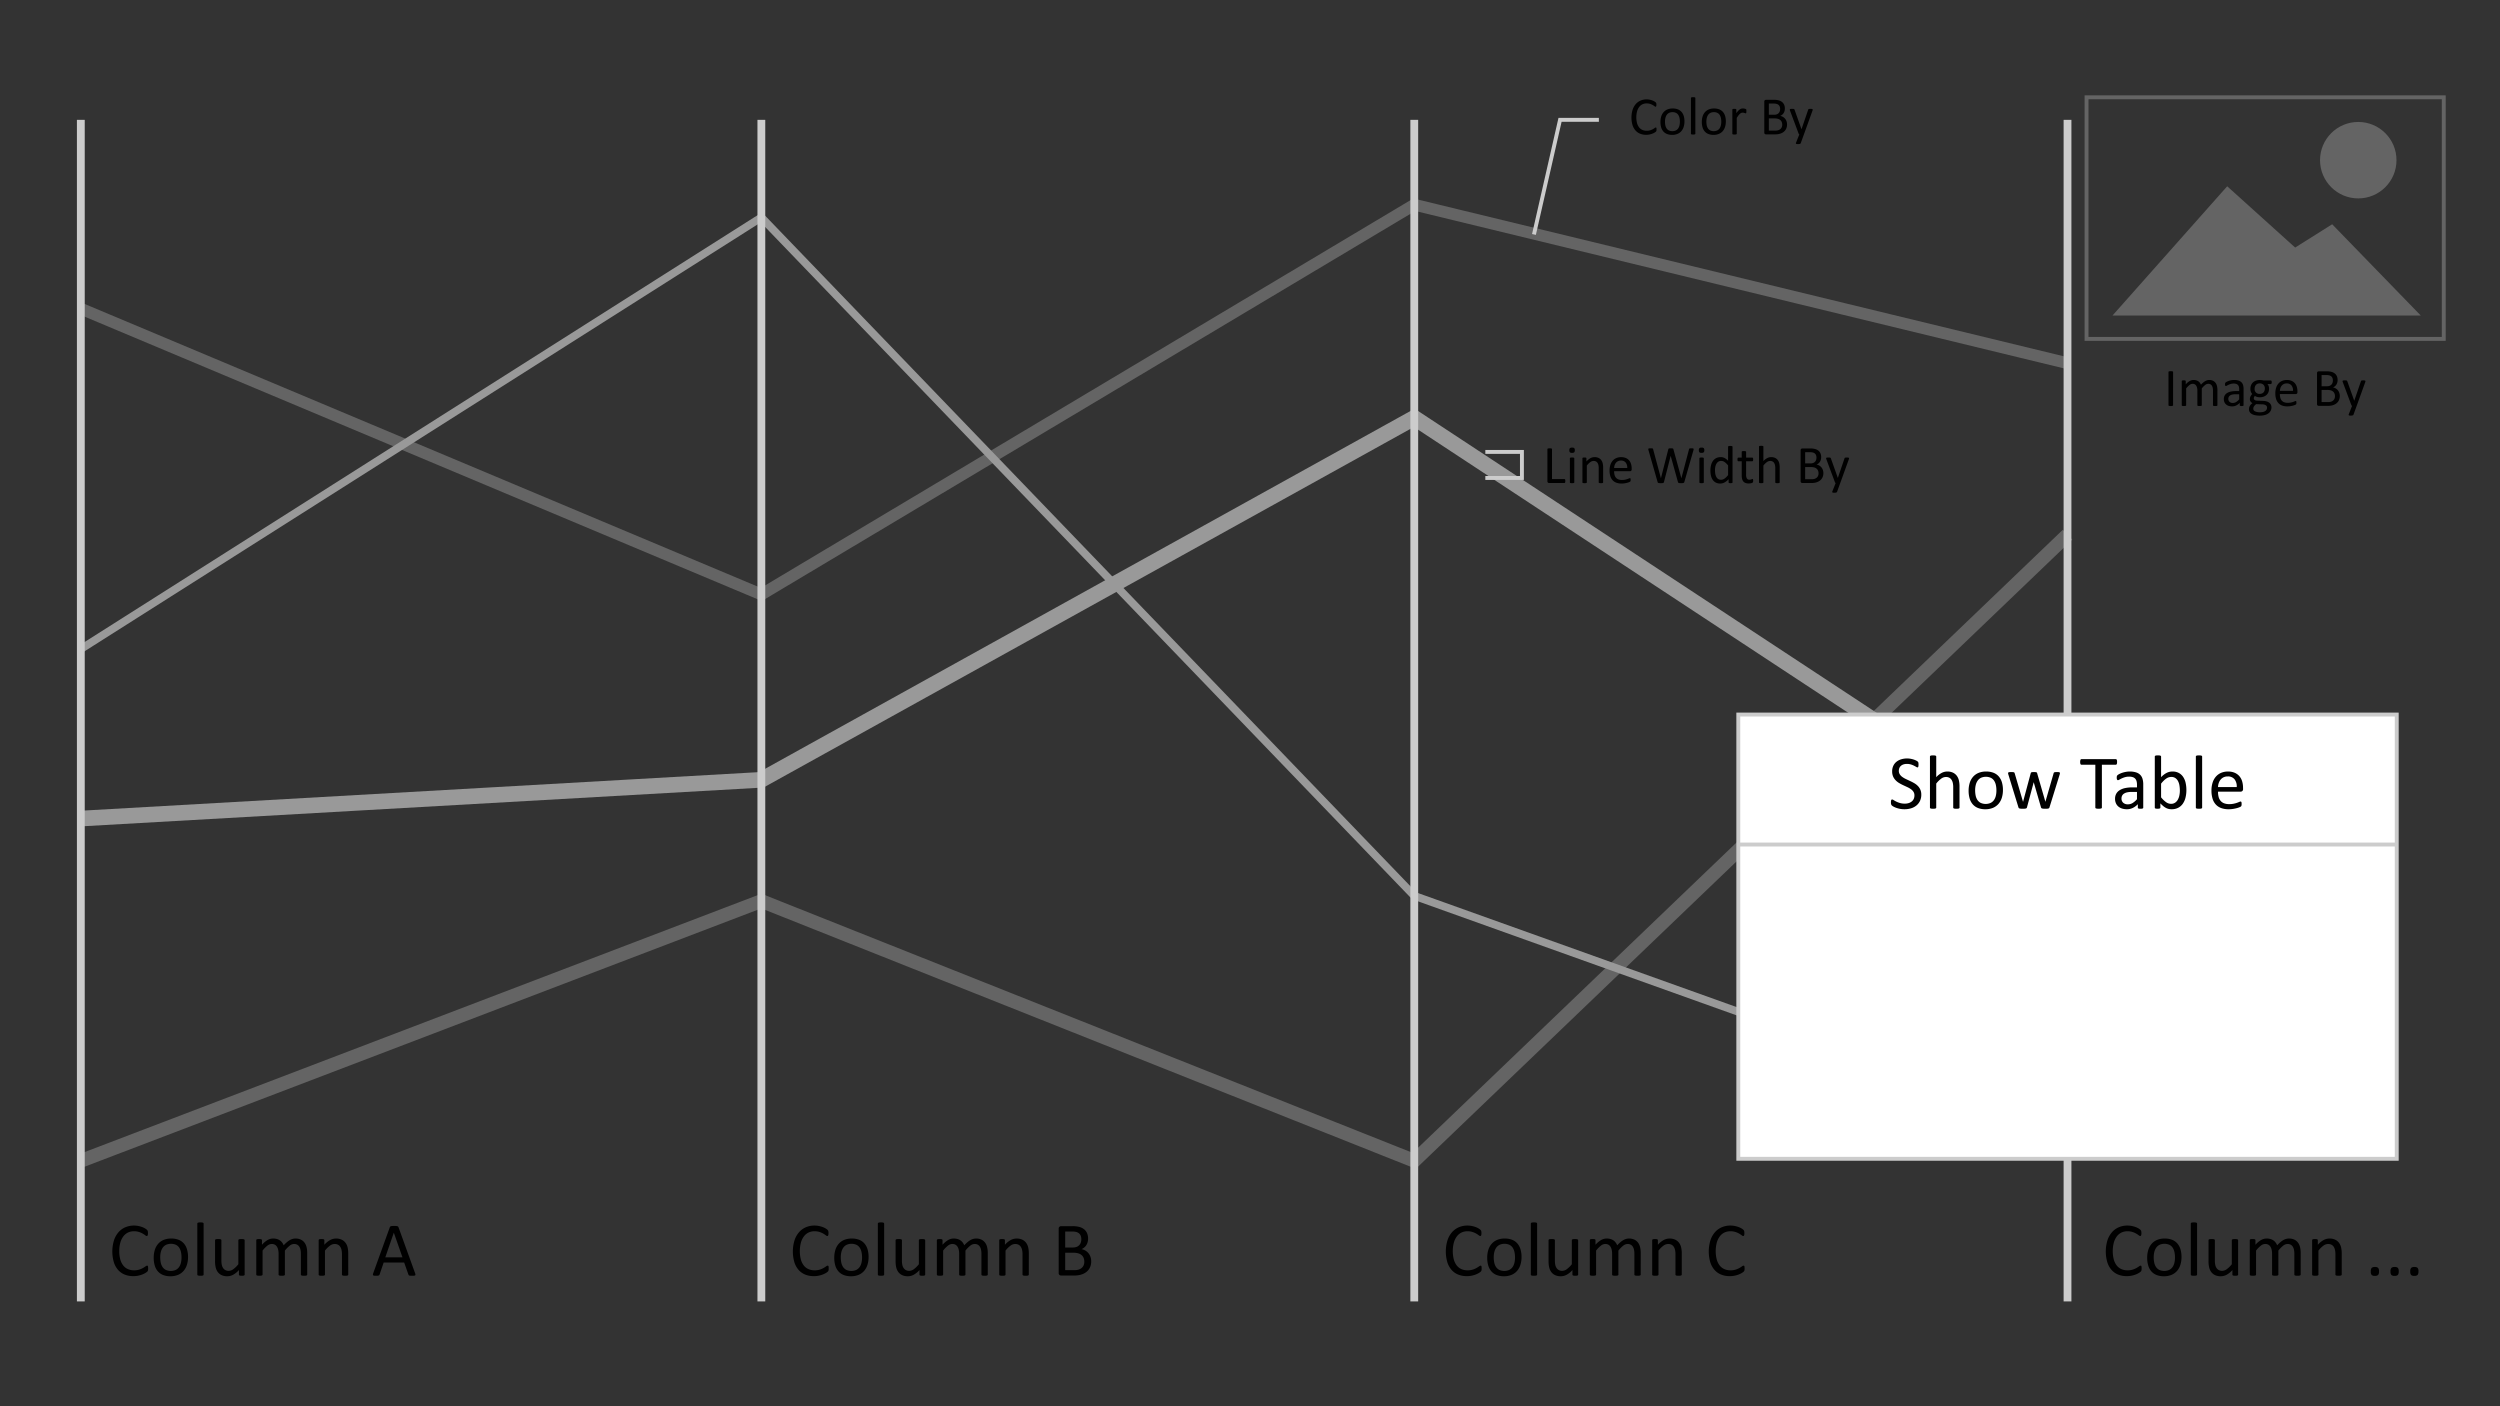 <svg id="Layer_1" data-name="Layer 1" xmlns="http://www.w3.org/2000/svg" viewBox="0 0 320 180"><rect x="0" y="0" width="320" height="180" fill="#333333" stroke="none"/><defs><style>.cls-1,.cls-2,.cls-3,.cls-4,.cls-5,.cls-6,.cls-7{fill:none;}.cls-1,.cls-2,.cls-7{stroke:#646464;}.cls-1,.cls-2,.cls-3,.cls-4,.cls-5,.cls-6,.cls-7,.cls-9{stroke-miterlimit:10;}.cls-1{stroke-width:1.75px;}.cls-2{stroke-width:1.5px;}.cls-3,.cls-4{stroke:#999;}.cls-4{stroke-width:2px;}.cls-5,.cls-6,.cls-9{stroke:#ccc;}.cls-6,.cls-7,.cls-9{stroke-width:0.5px;}.cls-8{fill:#646464;}.cls-9{fill:#fff;}</style></defs><polyline class="cls-1" points="10.345 148.587 97.454 115.333 181.026 148.587 264.642 68.445"/><polyline class="cls-2" points="264.642 46.493 181.026 26.203 97.454 76.093 10.345 39.514"/><polyline class="cls-3" points="10.345 83.077 97.454 27.827 181.026 114.668 264.642 144.597"/><polyline class="cls-4" points="264.642 108.516 181.026 53.48 97.454 99.816 10.345 104.775"/><line class="cls-5" x1="10.345" y1="166.582" x2="10.345" y2="15.34"/><line class="cls-5" x1="97.454" y1="166.582" x2="97.454" y2="15.34"/><line class="cls-5" x1="181.026" y1="166.582" x2="181.026" y2="15.34"/><line class="cls-5" x1="264.642" y1="166.582" x2="264.642" y2="15.34"/><path d="M18.962,162.375c0,.052-.001.098-.005.137a.561.561,0,0,1-.017.103.335.335,0,0,1-.032.078.393.393,0,0,1-.068.083,1.437,1.437,0,0,1-.205.149,2.539,2.539,0,0,1-.388.195,3.256,3.256,0,0,1-.532.16,3.003,3.003,0,0,1-.657.066,2.877,2.877,0,0,1-1.11-.205,2.24,2.24,0,0,1-.845-.606,2.747,2.747,0,0,1-.537-.988,4.953,4.953,0,0,1,.015-2.757,3.029,3.029,0,0,1,.568-1.042,2.422,2.422,0,0,1,.877-.652,2.909,2.909,0,0,1,1.662-.174,3.574,3.574,0,0,1,.478.13,2.127,2.127,0,0,1,.391.181,1.368,1.368,0,0,1,.237.168.586.586,0,0,1,.085.101.325.325,0,0,1,.032.081.834.834,0,0,1,.02.109,1.374,1.374,0,0,1,.007.151,1.14,1.14,0,0,1-.01.166.48.48,0,0,1-.029.114.157.157,0,0,1-.047.068.097.097,0,0,1-.066.022.375.375,0,0,1-.191-.095,2.992,2.992,0,0,0-.317-.211,2.513,2.513,0,0,0-.471-.209,2.036,2.036,0,0,0-.666-.096,1.741,1.741,0,0,0-.768.168,1.641,1.641,0,0,0-.592.496,2.436,2.436,0,0,0-.381.799,3.914,3.914,0,0,0-.135,1.076,3.967,3.967,0,0,0,.13,1.062,2.235,2.235,0,0,0,.373.771,1.575,1.575,0,0,0,.597.469,1.94,1.94,0,0,0,.801.158,2.13,2.13,0,0,0,.66-.093,2.524,2.524,0,0,0,.48-.208,3.708,3.708,0,0,0,.326-.207.397.397,0,0,1,.202-.093.113.113,0,0,1,.059.015.099.099,0,0,1,.039.057.497.497,0,0,1,.022.114C18.96,162.238,18.962,162.299,18.962,162.375Z"/><path d="M24.069,160.9a3.284,3.284,0,0,1-.142.989,2.179,2.179,0,0,1-.422.778,1.935,1.935,0,0,1-.703.511,2.465,2.465,0,0,1-.98.183,2.533,2.533,0,0,1-.944-.161,1.734,1.734,0,0,1-.672-.469,1.991,1.991,0,0,1-.4-.747,3.469,3.469,0,0,1-.132-.996,3.349,3.349,0,0,1,.14-.989,2.144,2.144,0,0,1,.42-.778,1.892,1.892,0,0,1,.7-.508,2.475,2.475,0,0,1,.981-.181,2.536,2.536,0,0,1,.945.161,1.721,1.721,0,0,1,.671.469,2.009,2.009,0,0,1,.403.747A3.408,3.408,0,0,1,24.069,160.9Zm-.835.054a3.246,3.246,0,0,0-.066-.674,1.648,1.648,0,0,0-.219-.557,1.108,1.108,0,0,0-.414-.379,1.583,1.583,0,0,0-1.269-.012,1.137,1.137,0,0,0-.427.359,1.619,1.619,0,0,0-.249.549,2.814,2.814,0,0,0-.081.693,3.33,3.33,0,0,0,.066.679,1.597,1.597,0,0,0,.222.554,1.12,1.12,0,0,0,.417.377,1.576,1.576,0,0,0,1.266.012,1.13,1.13,0,0,0,.429-.356,1.526,1.526,0,0,0,.246-.547A2.891,2.891,0,0,0,23.235,160.954Z"/><path d="M26.062,163.146a.102.102,0,0,1-.019.065.144.144,0,0,1-.064.047.463.463,0,0,1-.122.029,1.598,1.598,0,0,1-.2.01,1.569,1.569,0,0,1-.195-.01.503.503,0,0,1-.124-.029.125.125,0,0,1-.064-.047.115.115,0,0,1-.018-.065v-6.523a.13.13,0,0,1,.018-.068.122.122,0,0,1,.064-.049.503.503,0,0,1,.124-.029,1.55,1.55,0,0,1,.195-.01,1.579,1.579,0,0,1,.2.01.463.463,0,0,1,.122.029.14.14,0,0,1,.064.049.115.115,0,0,1,.019.068Z"/><path d="M31.316,163.146a.122.122,0,0,1-.017.065.131.131,0,0,1-.061.047.458.458,0,0,1-.114.029,1.263,1.263,0,0,1-.174.01,1.336,1.336,0,0,1-.183-.01.409.409,0,0,1-.112-.029.112.112,0,0,1-.057-.047.132.132,0,0,1-.015-.065v-.581a2.731,2.731,0,0,1-.742.606,1.591,1.591,0,0,1-.742.19,1.677,1.677,0,0,1-.739-.146,1.31,1.31,0,0,1-.486-.398,1.625,1.625,0,0,1-.266-.586,3.529,3.529,0,0,1-.081-.814v-2.666a.115.115,0,0,1,.018-.066.135.135,0,0,1,.066-.049.363.363,0,0,1,.127-.029,2.45,2.45,0,0,1,.391,0,.337.337,0,0,1,.125.029.156.156,0,0,1,.065.049.102.102,0,0,1,.02.066V161.31a2.691,2.691,0,0,0,.057.618,1.127,1.127,0,0,0,.171.395.78.78,0,0,0,.29.254.882.882,0,0,0,.41.091,1.029,1.029,0,0,0,.604-.215,3.443,3.443,0,0,0,.637-.63v-3.071a.114.114,0,0,1,.018-.066.134.134,0,0,1,.065-.049.357.357,0,0,1,.125-.029A1.798,1.798,0,0,1,30.91,158.6a1.817,1.817,0,0,1,.195.008.31.31,0,0,1,.122.029.181.181,0,0,1,.066.049.098.098,0,0,1,.021.066Z"/><path d="M39.323,163.146a.102.102,0,0,1-.02.065.144.144,0,0,1-.064.047.463.463,0,0,1-.122.029,1.558,1.558,0,0,1-.195.01,1.621,1.621,0,0,1-.2-.01.503.503,0,0,1-.124-.029.149.149,0,0,1-.066-.047.108.108,0,0,1-.02-.065v-2.671a2.403,2.403,0,0,0-.049-.508,1.145,1.145,0,0,0-.156-.396.724.724,0,0,0-.273-.254.821.821,0,0,0-.391-.088.915.915,0,0,0-.559.215,3.874,3.874,0,0,0-.618.63v3.071a.102.102,0,0,1-.02.065.145.145,0,0,1-.066.047.51.51,0,0,1-.125.029,1.556,1.556,0,0,1-.195.01,1.572,1.572,0,0,1-.192-.01.508.508,0,0,1-.127-.029.124.124,0,0,1-.064-.047.115.115,0,0,1-.018-.065v-2.671a2.21,2.21,0,0,0-.054-.508,1.207,1.207,0,0,0-.161-.396.738.738,0,0,0-.27-.254.81.81,0,0,0-.389-.088.929.929,0,0,0-.561.215,3.715,3.715,0,0,0-.615.63v3.071a.102.102,0,0,1-.02.065.144.144,0,0,1-.064.047.463.463,0,0,1-.122.029,1.601,1.601,0,0,1-.2.01,1.567,1.567,0,0,1-.195-.01.503.503,0,0,1-.124-.029.124.124,0,0,1-.063-.047.114.114,0,0,1-.018-.065v-4.394a.133.133,0,0,1,.015-.066.121.121,0,0,1,.059-.049.295.295,0,0,1,.112-.029,2.074,2.074,0,0,1,.359,0,.253.253,0,0,1,.109.029.142.142,0,0,1,.057.049.122.122,0,0,1,.017.066v.581a2.844,2.844,0,0,1,.721-.607,1.441,1.441,0,0,1,.705-.193,1.767,1.767,0,0,1,.491.064,1.292,1.292,0,0,1,.383.179,1.158,1.158,0,0,1,.283.274,1.558,1.558,0,0,1,.195.353,4.546,4.546,0,0,1,.418-.405,2.524,2.524,0,0,1,.381-.269,1.516,1.516,0,0,1,.356-.148,1.329,1.329,0,0,1,.349-.047,1.546,1.546,0,0,1,.713.148,1.298,1.298,0,0,1,.467.398,1.607,1.607,0,0,1,.254.584,3.218,3.218,0,0,1,.075.705Z"/><path d="M44.577,163.146a.102.102,0,0,1-.02.065.144.144,0,0,1-.064.047.463.463,0,0,1-.122.029,1.558,1.558,0,0,1-.195.01,1.621,1.621,0,0,1-.2-.01.473.473,0,0,1-.122-.029.15.15,0,0,1-.064-.047.108.108,0,0,1-.02-.065v-2.573a2.527,2.527,0,0,0-.059-.605,1.24,1.24,0,0,0-.171-.396.742.742,0,0,0-.29-.254.925.925,0,0,0-.413-.088,1.042,1.042,0,0,0-.606.215,3.327,3.327,0,0,0-.635.63v3.071a.102.102,0,0,1-.02.065.144.144,0,0,1-.064.047.463.463,0,0,1-.122.029,1.601,1.601,0,0,1-.2.01,1.569,1.569,0,0,1-.195-.01.503.503,0,0,1-.124-.029.125.125,0,0,1-.064-.047.115.115,0,0,1-.018-.065v-4.394a.133.133,0,0,1,.015-.066.121.121,0,0,1,.059-.049.295.295,0,0,1,.112-.029,2.074,2.074,0,0,1,.359,0,.253.253,0,0,1,.109.029.143.143,0,0,1,.057.049.122.122,0,0,1,.017.066v.581a2.7,2.7,0,0,1,.74-.607,1.587,1.587,0,0,1,.744-.193,1.665,1.665,0,0,1,.74.148,1.33,1.33,0,0,1,.485.398,1.579,1.579,0,0,1,.267.584,3.469,3.469,0,0,1,.08.803Z"/><path d="M53.132,162.97a.607.607,0,0,1,.042.173.12.12,0,0,1-.037.1.238.238,0,0,1-.129.044,2.281,2.281,0,0,1-.242.01c-.101,0-.182-.002-.241-.008a.528.528,0,0,1-.137-.023.146.146,0,0,1-.068-.047.418.418,0,0,1-.042-.073l-.542-1.538h-2.627l-.518,1.519a.238.238,0,0,1-.039.075.197.197,0,0,1-.07.055.48.48,0,0,1-.132.031,1.97,1.97,0,0,1-.223.01,1.839,1.839,0,0,1-.232-.012.239.239,0,0,1-.127-.047.122.122,0,0,1-.034-.1.594.594,0,0,1,.041-.174l2.119-5.869a.256.256,0,0,1,.052-.088.206.206,0,0,1,.093-.054.66.66,0,0,1,.156-.026c.064-.006.144-.008.241-.008.104,0,.191.002.259.008a.727.727,0,0,1,.166.026.219.219,0,0,1,.098.056.255.255,0,0,1,.054.091Zm-2.72-5.181h-.005l-1.089,3.15h2.197Z"/><path d="M106.071,162.375c0,.052-.002.098-.005.137a.558.558,0,0,1-.017.103.335.335,0,0,1-.032.078.428.428,0,0,1-.068.083,1.504,1.504,0,0,1-.205.149,2.55,2.55,0,0,1-.388.195,3.241,3.241,0,0,1-.532.16,3.002,3.002,0,0,1-.657.066,2.881,2.881,0,0,1-1.111-.205,2.247,2.247,0,0,1-.845-.606,2.762,2.762,0,0,1-.537-.988,4.963,4.963,0,0,1,.015-2.757,3.038,3.038,0,0,1,.569-1.042,2.424,2.424,0,0,1,.876-.652,2.781,2.781,0,0,1,1.13-.225,2.811,2.811,0,0,1,.532.051,3.598,3.598,0,0,1,.478.13,2.146,2.146,0,0,1,.391.181,1.379,1.379,0,0,1,.237.168.621.621,0,0,1,.086.101.325.325,0,0,1,.032.081.758.758,0,0,1,.02.109,1.361,1.361,0,0,1,.007.151,1.215,1.215,0,0,1-.01.166.48.48,0,0,1-.029.114.165.165,0,0,1-.047.068.097.097,0,0,1-.066.022.374.374,0,0,1-.191-.095,3.043,3.043,0,0,0-.316-.211,2.533,2.533,0,0,0-.471-.209,2.03,2.03,0,0,0-.665-.096,1.745,1.745,0,0,0-.768.168,1.636,1.636,0,0,0-.591.496,2.428,2.428,0,0,0-.381.799,4.386,4.386,0,0,0-.005,2.139,2.228,2.228,0,0,0,.373.771,1.572,1.572,0,0,0,.597.469,1.938,1.938,0,0,0,.8.158,2.13,2.13,0,0,0,.66-.093,2.519,2.519,0,0,0,.481-.208,3.817,3.817,0,0,0,.326-.207.395.395,0,0,1,.202-.093.112.112,0,0,1,.059.015.1.1,0,0,1,.04.057.501.501,0,0,1,.022.114C106.069,162.238,106.071,162.299,106.071,162.375Z"/><path d="M111.179,160.9a3.3,3.3,0,0,1-.142.989,2.178,2.178,0,0,1-.422.778,1.926,1.926,0,0,1-.703.511,2.46,2.46,0,0,1-.979.183,2.536,2.536,0,0,1-.945-.161,1.728,1.728,0,0,1-.671-.469,1.984,1.984,0,0,1-.4-.747,3.466,3.466,0,0,1-.132-.996,3.353,3.353,0,0,1,.139-.989,2.153,2.153,0,0,1,.42-.778,1.894,1.894,0,0,1,.701-.508,2.473,2.473,0,0,1,.982-.181,2.533,2.533,0,0,1,.945.161,1.726,1.726,0,0,1,.671.469,2.008,2.008,0,0,1,.403.747A3.391,3.391,0,0,1,111.179,160.9Zm-.835.054a3.274,3.274,0,0,0-.067-.674,1.657,1.657,0,0,0-.219-.557,1.1,1.1,0,0,0-.414-.379,1.582,1.582,0,0,0-1.268-.012,1.134,1.134,0,0,0-.426.359,1.6,1.6,0,0,0-.249.549,2.791,2.791,0,0,0-.081.693,3.302,3.302,0,0,0,.066.679,1.591,1.591,0,0,0,.222.554,1.122,1.122,0,0,0,.416.377,1.577,1.577,0,0,0,1.266.012,1.138,1.138,0,0,0,.429-.356,1.543,1.543,0,0,0,.246-.547A2.891,2.891,0,0,0,110.344,160.954Z"/><path d="M113.171,163.146a.105.105,0,0,1-.02.065.147.147,0,0,1-.064.047.468.468,0,0,1-.122.029,1.61,1.61,0,0,1-.2.01,1.563,1.563,0,0,1-.195-.01.508.508,0,0,1-.124-.029.129.129,0,0,1-.064-.047.119.119,0,0,1-.017-.065v-6.523a.134.134,0,0,1,.017-.068.126.126,0,0,1,.064-.049.508.508,0,0,1,.124-.029,1.544,1.544,0,0,1,.195-.01,1.59,1.59,0,0,1,.2.01.468.468,0,0,1,.122.029.143.143,0,0,1,.064.049.118.118,0,0,1,.02.068Z"/><path d="M118.425,163.146a.119.119,0,0,1-.017.065.127.127,0,0,1-.061.047.456.456,0,0,1-.115.029,1.25,1.25,0,0,1-.173.01,1.344,1.344,0,0,1-.183-.01.418.418,0,0,1-.112-.029.113.113,0,0,1-.056-.047.133.133,0,0,1-.015-.065v-.581a2.74,2.74,0,0,1-.742.606,1.593,1.593,0,0,1-.742.19,1.679,1.679,0,0,1-.74-.146,1.305,1.305,0,0,1-.486-.398,1.618,1.618,0,0,1-.266-.586,3.531,3.531,0,0,1-.081-.814v-2.666a.119.119,0,0,1,.017-.066.136.136,0,0,1,.066-.049.358.358,0,0,1,.127-.029,2.449,2.449,0,0,1,.391,0,.333.333,0,0,1,.124.029.158.158,0,0,1,.066.049.106.106,0,0,1,.019.066V161.31a2.725,2.725,0,0,0,.056.618,1.147,1.147,0,0,0,.171.395.786.786,0,0,0,.291.254.882.882,0,0,0,.41.091,1.029,1.029,0,0,0,.603-.215,3.447,3.447,0,0,0,.637-.63v-3.071a.118.118,0,0,1,.017-.066.136.136,0,0,1,.066-.049.354.354,0,0,1,.124-.029,2.479,2.479,0,0,1,.393,0,.313.313,0,0,1,.122.029.179.179,0,0,1,.066.049.098.098,0,0,1,.022.066Z"/><path d="M126.433,163.146a.105.105,0,0,1-.019.065.147.147,0,0,1-.064.047.468.468,0,0,1-.122.029,1.561,1.561,0,0,1-.195.01,1.612,1.612,0,0,1-.2-.01.508.508,0,0,1-.124-.029.147.147,0,0,1-.066-.047.105.105,0,0,1-.019-.065v-2.671a2.429,2.429,0,0,0-.049-.508,1.163,1.163,0,0,0-.156-.396.732.732,0,0,0-.273-.254.824.824,0,0,0-.391-.088.917.917,0,0,0-.559.215,3.89,3.89,0,0,0-.618.63v3.071a.105.105,0,0,1-.02.065.146.146,0,0,1-.066.047.505.505,0,0,1-.124.029,1.927,1.927,0,0,1-.388,0,.512.512,0,0,1-.127-.029.128.128,0,0,1-.064-.047.119.119,0,0,1-.017-.065v-2.671a2.244,2.244,0,0,0-.054-.508,1.231,1.231,0,0,0-.161-.396.739.739,0,0,0-.271-.254.808.808,0,0,0-.388-.088.928.928,0,0,0-.561.215,3.681,3.681,0,0,0-.615.63v3.071a.105.105,0,0,1-.02.065.147.147,0,0,1-.064.047.468.468,0,0,1-.122.029,1.612,1.612,0,0,1-.2.01,1.564,1.564,0,0,1-.195-.01.508.508,0,0,1-.124-.029.128.128,0,0,1-.063-.047.118.118,0,0,1-.017-.065v-4.394a.132.132,0,0,1,.015-.066.121.121,0,0,1,.059-.049.293.293,0,0,1,.112-.029,2.068,2.068,0,0,1,.359,0,.256.256,0,0,1,.11.029.141.141,0,0,1,.056.049.119.119,0,0,1,.017.066v.581a2.843,2.843,0,0,1,.72-.607,1.443,1.443,0,0,1,.706-.193,1.763,1.763,0,0,1,.491.064,1.296,1.296,0,0,1,.383.179,1.169,1.169,0,0,1,.283.274,1.581,1.581,0,0,1,.195.353,4.545,4.545,0,0,1,.417-.405,2.519,2.519,0,0,1,.381-.269,1.525,1.525,0,0,1,.356-.148,1.335,1.335,0,0,1,.349-.047,1.548,1.548,0,0,1,.713.148,1.296,1.296,0,0,1,.466.398,1.592,1.592,0,0,1,.254.584,3.194,3.194,0,0,1,.076.705Z"/><path d="M131.687,163.146a.105.105,0,0,1-.019.065.147.147,0,0,1-.064.047.468.468,0,0,1-.122.029,1.561,1.561,0,0,1-.195.01,1.612,1.612,0,0,1-.2-.01.468.468,0,0,1-.122-.029.147.147,0,0,1-.064-.047.105.105,0,0,1-.019-.065v-2.573a2.533,2.533,0,0,0-.059-.605,1.251,1.251,0,0,0-.171-.396.743.743,0,0,0-.291-.254.921.921,0,0,0-.413-.088,1.039,1.039,0,0,0-.605.215,3.299,3.299,0,0,0-.635.63v3.071a.105.105,0,0,1-.019.065.147.147,0,0,1-.064.047.468.468,0,0,1-.122.029,1.61,1.61,0,0,1-.2.01,1.563,1.563,0,0,1-.195-.01.508.508,0,0,1-.124-.029.129.129,0,0,1-.064-.047.119.119,0,0,1-.017-.065v-4.394a.132.132,0,0,1,.015-.066.121.121,0,0,1,.059-.049.293.293,0,0,1,.112-.029,2.068,2.068,0,0,1,.359,0,.255.255,0,0,1,.11.029.141.141,0,0,1,.056.049.119.119,0,0,1,.017.066v.581a2.695,2.695,0,0,1,.74-.607,1.589,1.589,0,0,1,.745-.193,1.663,1.663,0,0,1,.74.148,1.334,1.334,0,0,1,.486.398,1.586,1.586,0,0,1,.266.584,3.467,3.467,0,0,1,.081.803Z"/><path d="M139.675,161.457a1.91,1.91,0,0,1-.076.55,1.627,1.627,0,0,1-.212.451,1.565,1.565,0,0,1-.33.352,1.913,1.913,0,0,1-.434.254,2.548,2.548,0,0,1-.518.154,3.581,3.581,0,0,1-.632.051h-1.65a.346.346,0,0,1-.212-.076.311.311,0,0,1-.1-.266v-5.635a.311.311,0,0,1,.1-.266.346.346,0,0,1,.212-.076h1.435a3.34,3.34,0,0,1,.928.107,1.639,1.639,0,0,1,.603.312,1.296,1.296,0,0,1,.364.503,1.756,1.756,0,0,1,.122.674,1.696,1.696,0,0,1-.054.43,1.412,1.412,0,0,1-.159.378,1.264,1.264,0,0,1-.264.31,1.403,1.403,0,0,1-.364.225,1.532,1.532,0,0,1,.483.178,1.472,1.472,0,0,1,.393.33,1.541,1.541,0,0,1,.266.469A1.721,1.721,0,0,1,139.675,161.457ZM138.41,158.63a1.272,1.272,0,0,0-.064-.415.766.766,0,0,0-.2-.316.901.901,0,0,0-.355-.197,1.99,1.99,0,0,0-.58-.068h-.867v2.046h.955a1.363,1.363,0,0,0,.526-.085.946.946,0,0,0,.331-.23.884.884,0,0,0,.192-.336A1.319,1.319,0,0,0,138.41,158.63Zm.381,2.876a1.284,1.284,0,0,0-.09-.498.939.939,0,0,0-.263-.361,1.151,1.151,0,0,0-.434-.222,2.377,2.377,0,0,0-.655-.076h-1.004v2.227h1.218a1.646,1.646,0,0,0,.502-.068,1.125,1.125,0,0,0,.378-.203.92.92,0,0,0,.256-.334A1.09,1.09,0,0,0,138.791,161.506Z"/><path d="M189.65,162.375c0,.052-.002.098-.005.137a.558.558,0,0,1-.017.103.335.335,0,0,1-.032.078.428.428,0,0,1-.068.083,1.501,1.501,0,0,1-.205.149,2.547,2.547,0,0,1-.388.195,3.241,3.241,0,0,1-.532.16,3.001,3.001,0,0,1-.657.066,2.881,2.881,0,0,1-1.111-.205,2.247,2.247,0,0,1-.845-.606,2.762,2.762,0,0,1-.537-.988,4.963,4.963,0,0,1,.015-2.757,3.038,3.038,0,0,1,.569-1.042,2.425,2.425,0,0,1,.876-.652,2.781,2.781,0,0,1,1.13-.225,2.811,2.811,0,0,1,.532.051,3.594,3.594,0,0,1,.478.13,2.143,2.143,0,0,1,.391.181,1.379,1.379,0,0,1,.237.168.621.621,0,0,1,.086.101.325.325,0,0,1,.032.081.758.758,0,0,1,.02.109,1.361,1.361,0,0,1,.007.151,1.215,1.215,0,0,1-.01.166.48.48,0,0,1-.029.114.166.166,0,0,1-.047.068.097.097,0,0,1-.067.022.374.374,0,0,1-.191-.095,3.043,3.043,0,0,0-.316-.211,2.533,2.533,0,0,0-.471-.209,2.03,2.03,0,0,0-.665-.096,1.745,1.745,0,0,0-.768.168,1.636,1.636,0,0,0-.591.496,2.428,2.428,0,0,0-.381.799,4.386,4.386,0,0,0-.005,2.139,2.228,2.228,0,0,0,.373.771,1.573,1.573,0,0,0,.597.469,1.938,1.938,0,0,0,.8.158,2.13,2.13,0,0,0,.66-.093,2.516,2.516,0,0,0,.481-.208,3.801,3.801,0,0,0,.326-.207.395.395,0,0,1,.202-.093.112.112,0,0,1,.059.015.1.1,0,0,1,.04.057.501.501,0,0,1,.022.114C189.648,162.238,189.65,162.299,189.65,162.375Z"/><path d="M194.757,160.9a3.3,3.3,0,0,1-.142.989,2.18,2.18,0,0,1-.422.778,1.927,1.927,0,0,1-.703.511,2.46,2.46,0,0,1-.979.183,2.536,2.536,0,0,1-.945-.161,1.728,1.728,0,0,1-.671-.469,1.984,1.984,0,0,1-.4-.747,3.466,3.466,0,0,1-.132-.996,3.35,3.35,0,0,1,.139-.989,2.151,2.151,0,0,1,.42-.778,1.893,1.893,0,0,1,.701-.508,2.472,2.472,0,0,1,.981-.181,2.533,2.533,0,0,1,.945.161,1.726,1.726,0,0,1,.671.469,2.008,2.008,0,0,1,.403.747A3.391,3.391,0,0,1,194.757,160.9Zm-.835.054a3.281,3.281,0,0,0-.066-.674,1.659,1.659,0,0,0-.219-.557,1.101,1.101,0,0,0-.414-.379,1.583,1.583,0,0,0-1.269-.012,1.135,1.135,0,0,0-.426.359,1.6,1.6,0,0,0-.249.549,2.791,2.791,0,0,0-.081.693,3.295,3.295,0,0,0,.066.679,1.589,1.589,0,0,0,.222.554,1.123,1.123,0,0,0,.416.377,1.577,1.577,0,0,0,1.266.012,1.138,1.138,0,0,0,.429-.356,1.543,1.543,0,0,0,.246-.547A2.891,2.891,0,0,0,193.923,160.954Z"/><path d="M196.75,163.146a.105.105,0,0,1-.019.065.147.147,0,0,1-.064.047.468.468,0,0,1-.122.029,1.61,1.61,0,0,1-.2.01,1.563,1.563,0,0,1-.195-.01.508.508,0,0,1-.124-.029.129.129,0,0,1-.064-.047.119.119,0,0,1-.017-.065v-6.523a.134.134,0,0,1,.017-.068.126.126,0,0,1,.064-.049.508.508,0,0,1,.124-.029,1.544,1.544,0,0,1,.195-.01,1.59,1.59,0,0,1,.2.01.468.468,0,0,1,.122.029.143.143,0,0,1,.064.049.118.118,0,0,1,.019.068Z"/><path d="M202.004,163.146a.118.118,0,0,1-.017.065.127.127,0,0,1-.061.047.456.456,0,0,1-.115.029,1.25,1.25,0,0,1-.173.01,1.344,1.344,0,0,1-.183-.01.418.418,0,0,1-.112-.029.113.113,0,0,1-.056-.047.133.133,0,0,1-.015-.065v-.581a2.739,2.739,0,0,1-.742.606,1.593,1.593,0,0,1-.742.19,1.679,1.679,0,0,1-.74-.146,1.305,1.305,0,0,1-.486-.398,1.618,1.618,0,0,1-.266-.586,3.532,3.532,0,0,1-.081-.814v-2.666a.119.119,0,0,1,.017-.066.136.136,0,0,1,.066-.049.358.358,0,0,1,.127-.029,2.449,2.449,0,0,1,.391,0,.334.334,0,0,1,.125.029.158.158,0,0,1,.066.049.105.105,0,0,1,.019.066V161.31a2.724,2.724,0,0,0,.056.618,1.145,1.145,0,0,0,.171.395.785.785,0,0,0,.29.254.882.882,0,0,0,.41.091,1.029,1.029,0,0,0,.603-.215,3.444,3.444,0,0,0,.637-.63v-3.071a.118.118,0,0,1,.017-.066.136.136,0,0,1,.066-.049.354.354,0,0,1,.124-.029,2.48,2.48,0,0,1,.393,0,.313.313,0,0,1,.122.029.179.179,0,0,1,.066.049.098.098,0,0,1,.022.066Z"/><path d="M210.011,163.146a.105.105,0,0,1-.019.065.147.147,0,0,1-.064.047.468.468,0,0,1-.122.029,1.564,1.564,0,0,1-.195.01,1.612,1.612,0,0,1-.2-.01.508.508,0,0,1-.124-.029.147.147,0,0,1-.066-.047.105.105,0,0,1-.02-.065v-2.671a2.436,2.436,0,0,0-.049-.508,1.165,1.165,0,0,0-.156-.396.732.732,0,0,0-.273-.254.824.824,0,0,0-.391-.088.917.917,0,0,0-.559.215,3.894,3.894,0,0,0-.618.63v3.071a.106.106,0,0,1-.019.065.147.147,0,0,1-.066.047.505.505,0,0,1-.124.029,1.927,1.927,0,0,1-.388,0,.513.513,0,0,1-.127-.029.128.128,0,0,1-.064-.047.119.119,0,0,1-.017-.065v-2.671a2.238,2.238,0,0,0-.054-.508,1.229,1.229,0,0,0-.161-.396.739.739,0,0,0-.271-.254.808.808,0,0,0-.388-.088.928.928,0,0,0-.561.215,3.681,3.681,0,0,0-.615.63v3.071a.105.105,0,0,1-.019.065.147.147,0,0,1-.064.047.468.468,0,0,1-.122.029,1.612,1.612,0,0,1-.2.01,1.561,1.561,0,0,1-.195-.01.507.507,0,0,1-.125-.029.128.128,0,0,1-.063-.047.118.118,0,0,1-.017-.065v-4.394a.133.133,0,0,1,.015-.066.121.121,0,0,1,.059-.049.293.293,0,0,1,.112-.029,2.068,2.068,0,0,1,.359,0,.256.256,0,0,1,.11.029.141.141,0,0,1,.056.049.118.118,0,0,1,.017.066v.581a2.843,2.843,0,0,1,.72-.607,1.443,1.443,0,0,1,.706-.193,1.763,1.763,0,0,1,.491.064,1.296,1.296,0,0,1,.383.179,1.167,1.167,0,0,1,.283.274,1.577,1.577,0,0,1,.195.353,4.545,4.545,0,0,1,.417-.405,2.524,2.524,0,0,1,.381-.269,1.525,1.525,0,0,1,.356-.148,1.335,1.335,0,0,1,.349-.047,1.548,1.548,0,0,1,.713.148,1.296,1.296,0,0,1,.466.398,1.59,1.59,0,0,1,.254.584,3.194,3.194,0,0,1,.076.705Z"/><path d="M215.265,163.146a.105.105,0,0,1-.019.065.147.147,0,0,1-.064.047.468.468,0,0,1-.122.029,1.564,1.564,0,0,1-.195.01,1.609,1.609,0,0,1-.2-.01.468.468,0,0,1-.122-.029.147.147,0,0,1-.064-.047.105.105,0,0,1-.019-.065v-2.573a2.533,2.533,0,0,0-.059-.605,1.251,1.251,0,0,0-.171-.396.744.744,0,0,0-.29-.254.921.921,0,0,0-.413-.088,1.039,1.039,0,0,0-.606.215,3.299,3.299,0,0,0-.635.63v3.071a.105.105,0,0,1-.019.065.147.147,0,0,1-.064.047.468.468,0,0,1-.122.029,1.609,1.609,0,0,1-.2.01,1.564,1.564,0,0,1-.195-.01.508.508,0,0,1-.124-.029.129.129,0,0,1-.064-.047.119.119,0,0,1-.017-.065v-4.394a.132.132,0,0,1,.015-.066.121.121,0,0,1,.059-.049.293.293,0,0,1,.112-.029,2.068,2.068,0,0,1,.359,0,.256.256,0,0,1,.11.029.141.141,0,0,1,.056.049.119.119,0,0,1,.017.066v.581a2.697,2.697,0,0,1,.74-.607,1.589,1.589,0,0,1,.745-.193,1.663,1.663,0,0,1,.74.148,1.335,1.335,0,0,1,.486.398,1.586,1.586,0,0,1,.266.584,3.467,3.467,0,0,1,.081.803Z"/><path d="M223.307,162.375c0,.052-.001.098-.005.137a.559.559,0,0,1-.017.103.335.335,0,0,1-.032.078.426.426,0,0,1-.068.083,1.511,1.511,0,0,1-.205.149,2.547,2.547,0,0,1-.388.195,3.24,3.24,0,0,1-.532.16,3.003,3.003,0,0,1-.657.066,2.881,2.881,0,0,1-1.111-.205,2.246,2.246,0,0,1-.845-.606,2.76,2.76,0,0,1-.537-.988,4.964,4.964,0,0,1,.015-2.757,3.038,3.038,0,0,1,.569-1.042,2.424,2.424,0,0,1,.876-.652,2.781,2.781,0,0,1,1.13-.225,2.81,2.81,0,0,1,.532.051,3.594,3.594,0,0,1,.478.13,2.147,2.147,0,0,1,.391.181,1.388,1.388,0,0,1,.237.168.625.625,0,0,1,.085.101.325.325,0,0,1,.032.081.759.759,0,0,1,.019.109,1.337,1.337,0,0,1,.007.151,1.233,1.233,0,0,1-.01.166.485.485,0,0,1-.029.114.166.166,0,0,1-.047.068.097.097,0,0,1-.066.022.373.373,0,0,1-.191-.095,3.054,3.054,0,0,0-.316-.211,2.536,2.536,0,0,0-.471-.209,2.032,2.032,0,0,0-.666-.096,1.744,1.744,0,0,0-.768.168,1.635,1.635,0,0,0-.591.496,2.426,2.426,0,0,0-.381.799,4.386,4.386,0,0,0-.005,2.139,2.228,2.228,0,0,0,.373.771,1.571,1.571,0,0,0,.597.469,1.937,1.937,0,0,0,.8.158,2.13,2.13,0,0,0,.66-.093,2.52,2.52,0,0,0,.481-.208,3.797,3.797,0,0,0,.326-.207.396.396,0,0,1,.202-.093.112.112,0,0,1,.059.015.099.099,0,0,1,.04.057.501.501,0,0,1,.022.114C223.305,162.238,223.307,162.299,223.307,162.375Z"/><path d="M274.126,162.375c0,.052-.002.098-.005.137a.558.558,0,0,1-.017.103.335.335,0,0,1-.032.078.428.428,0,0,1-.068.083,1.504,1.504,0,0,1-.205.149,2.547,2.547,0,0,1-.388.195,3.237,3.237,0,0,1-.532.16,3.002,3.002,0,0,1-.657.066,2.882,2.882,0,0,1-1.111-.205,2.247,2.247,0,0,1-.845-.606,2.762,2.762,0,0,1-.537-.988,4.963,4.963,0,0,1,.015-2.757,3.038,3.038,0,0,1,.569-1.042,2.423,2.423,0,0,1,.876-.652,2.781,2.781,0,0,1,1.13-.225,2.811,2.811,0,0,1,.532.051,3.598,3.598,0,0,1,.478.13,2.146,2.146,0,0,1,.391.181,1.379,1.379,0,0,1,.237.168.621.621,0,0,1,.086.101.325.325,0,0,1,.032.081.746.746,0,0,1,.019.109,1.335,1.335,0,0,1,.007.151,1.231,1.231,0,0,1-.01.166.48.48,0,0,1-.029.114.165.165,0,0,1-.047.068.097.097,0,0,1-.066.022.373.373,0,0,1-.191-.095,3.043,3.043,0,0,0-.316-.211,2.533,2.533,0,0,0-.471-.209,2.03,2.03,0,0,0-.665-.096,1.745,1.745,0,0,0-.768.168,1.636,1.636,0,0,0-.591.496,2.428,2.428,0,0,0-.381.799,4.386,4.386,0,0,0-.005,2.139,2.228,2.228,0,0,0,.373.771,1.572,1.572,0,0,0,.597.469,1.938,1.938,0,0,0,.8.158,2.129,2.129,0,0,0,.66-.093,2.517,2.517,0,0,0,.481-.208,3.817,3.817,0,0,0,.326-.207.395.395,0,0,1,.202-.093.112.112,0,0,1,.059.015.1.1,0,0,1,.04.057.506.506,0,0,1,.022.114C274.124,162.238,274.126,162.299,274.126,162.375Z"/><path d="M279.233,160.9a3.303,3.303,0,0,1-.142.989,2.18,2.18,0,0,1-.422.778,1.927,1.927,0,0,1-.703.511,2.46,2.46,0,0,1-.979.183,2.535,2.535,0,0,1-.945-.161,1.728,1.728,0,0,1-.671-.469,1.984,1.984,0,0,1-.4-.747,3.466,3.466,0,0,1-.132-.996,3.353,3.353,0,0,1,.139-.989,2.152,2.152,0,0,1,.42-.778,1.894,1.894,0,0,1,.701-.508,2.473,2.473,0,0,1,.982-.181,2.533,2.533,0,0,1,.945.161,1.726,1.726,0,0,1,.671.469,2.008,2.008,0,0,1,.403.747A3.391,3.391,0,0,1,279.233,160.9Zm-.835.054a3.274,3.274,0,0,0-.066-.674,1.657,1.657,0,0,0-.219-.557,1.102,1.102,0,0,0-.414-.379,1.582,1.582,0,0,0-1.268-.012,1.134,1.134,0,0,0-.426.359,1.6,1.6,0,0,0-.249.549,2.791,2.791,0,0,0-.081.693,3.302,3.302,0,0,0,.066.679,1.591,1.591,0,0,0,.222.554,1.122,1.122,0,0,0,.416.377,1.577,1.577,0,0,0,1.266.012,1.137,1.137,0,0,0,.429-.356,1.54,1.54,0,0,0,.246-.547A2.886,2.886,0,0,0,278.399,160.954Z"/><path d="M281.226,163.146a.106.106,0,0,1-.019.065.147.147,0,0,1-.064.047.468.468,0,0,1-.122.029,1.61,1.61,0,0,1-.2.01,1.562,1.562,0,0,1-.195-.01.508.508,0,0,1-.124-.029.128.128,0,0,1-.064-.047.119.119,0,0,1-.017-.065v-6.523a.134.134,0,0,1,.017-.068.125.125,0,0,1,.064-.049.508.508,0,0,1,.124-.029,1.543,1.543,0,0,1,.195-.01,1.59,1.59,0,0,1,.2.01.468.468,0,0,1,.122.029.143.143,0,0,1,.064.049.119.119,0,0,1,.019.068Z"/><path d="M286.48,163.146a.119.119,0,0,1-.017.065.127.127,0,0,1-.061.047.456.456,0,0,1-.115.029,1.251,1.251,0,0,1-.173.01,1.343,1.343,0,0,1-.183-.01.418.418,0,0,1-.112-.029.113.113,0,0,1-.056-.047.133.133,0,0,1-.015-.065v-.581a2.74,2.74,0,0,1-.742.606,1.593,1.593,0,0,1-.742.19,1.679,1.679,0,0,1-.74-.146,1.304,1.304,0,0,1-.486-.398,1.618,1.618,0,0,1-.266-.586,3.531,3.531,0,0,1-.081-.814v-2.666a.119.119,0,0,1,.017-.066.136.136,0,0,1,.066-.049.359.359,0,0,1,.127-.029,2.449,2.449,0,0,1,.391,0,.333.333,0,0,1,.124.029.157.157,0,0,1,.066.049.105.105,0,0,1,.02.066V161.31a2.725,2.725,0,0,0,.056.618,1.147,1.147,0,0,0,.171.395.786.786,0,0,0,.291.254.882.882,0,0,0,.41.091,1.029,1.029,0,0,0,.603-.215,3.444,3.444,0,0,0,.637-.63v-3.071a.119.119,0,0,1,.017-.066.136.136,0,0,1,.066-.049.354.354,0,0,1,.124-.029,2.479,2.479,0,0,1,.393,0,.313.313,0,0,1,.122.029.179.179,0,0,1,.066.049.098.098,0,0,1,.022.066Z"/><path d="M294.487,163.146a.105.105,0,0,1-.019.065.147.147,0,0,1-.064.047.468.468,0,0,1-.122.029,1.562,1.562,0,0,1-.195.01,1.612,1.612,0,0,1-.2-.01.508.508,0,0,1-.124-.029.147.147,0,0,1-.066-.047.105.105,0,0,1-.019-.065v-2.671a2.436,2.436,0,0,0-.049-.508,1.163,1.163,0,0,0-.156-.396.731.731,0,0,0-.274-.254.823.823,0,0,0-.391-.088.918.918,0,0,0-.559.215,3.894,3.894,0,0,0-.618.63v3.071a.105.105,0,0,1-.02.065.147.147,0,0,1-.066.047.506.506,0,0,1-.124.029,1.927,1.927,0,0,1-.388,0,.512.512,0,0,1-.127-.029.128.128,0,0,1-.064-.047.119.119,0,0,1-.017-.065v-2.671a2.244,2.244,0,0,0-.054-.508,1.233,1.233,0,0,0-.161-.396.74.74,0,0,0-.271-.254.808.808,0,0,0-.388-.088.928.928,0,0,0-.561.215,3.681,3.681,0,0,0-.615.63v3.071a.105.105,0,0,1-.019.065.147.147,0,0,1-.064.047.468.468,0,0,1-.122.029,1.61,1.61,0,0,1-.2.01,1.563,1.563,0,0,1-.195-.01.508.508,0,0,1-.124-.029.129.129,0,0,1-.064-.047.119.119,0,0,1-.017-.065v-4.394a.132.132,0,0,1,.015-.066.121.121,0,0,1,.059-.049.293.293,0,0,1,.112-.029,2.068,2.068,0,0,1,.359,0,.255.255,0,0,1,.11.029.141.141,0,0,1,.056.049.119.119,0,0,1,.017.066v.581a2.843,2.843,0,0,1,.72-.607,1.443,1.443,0,0,1,.706-.193,1.763,1.763,0,0,1,.491.064,1.296,1.296,0,0,1,.383.179,1.169,1.169,0,0,1,.283.274,1.581,1.581,0,0,1,.195.353,4.545,4.545,0,0,1,.417-.405,2.519,2.519,0,0,1,.381-.269,1.525,1.525,0,0,1,.356-.148,1.335,1.335,0,0,1,.349-.047,1.548,1.548,0,0,1,.713.148,1.296,1.296,0,0,1,.466.398,1.592,1.592,0,0,1,.254.584,3.194,3.194,0,0,1,.076.705Z"/><path d="M299.741,163.146a.105.105,0,0,1-.02.065.147.147,0,0,1-.064.047.468.468,0,0,1-.122.029,1.562,1.562,0,0,1-.195.01,1.612,1.612,0,0,1-.2-.01.468.468,0,0,1-.122-.029.147.147,0,0,1-.064-.047.105.105,0,0,1-.02-.065v-2.573a2.533,2.533,0,0,0-.059-.605,1.251,1.251,0,0,0-.171-.396.743.743,0,0,0-.291-.254.921.921,0,0,0-.413-.088,1.039,1.039,0,0,0-.605.215,3.299,3.299,0,0,0-.635.63v3.071a.105.105,0,0,1-.02.065.147.147,0,0,1-.064.047.468.468,0,0,1-.122.029,1.61,1.61,0,0,1-.2.01,1.563,1.563,0,0,1-.195-.01.508.508,0,0,1-.124-.029.129.129,0,0,1-.064-.047.119.119,0,0,1-.017-.065v-4.394a.132.132,0,0,1,.015-.066.121.121,0,0,1,.059-.049.293.293,0,0,1,.112-.029,2.068,2.068,0,0,1,.359,0,.255.255,0,0,1,.11.029.141.141,0,0,1,.056.049.119.119,0,0,1,.017.066v.581a2.695,2.695,0,0,1,.74-.607,1.589,1.589,0,0,1,.745-.193,1.663,1.663,0,0,1,.74.148,1.334,1.334,0,0,1,.486.398,1.584,1.584,0,0,1,.266.584,3.461,3.461,0,0,1,.081.803Z"/><path d="M304.512,162.736a.67.67,0,0,1-.115.462.59.59,0,0,1-.417.114.568.568,0,0,1-.405-.112.652.652,0,0,1-.112-.449.666.666,0,0,1,.115-.461.585.585,0,0,1,.417-.115.567.567,0,0,1,.405.112A.652.652,0,0,1,304.512,162.736Z"/><path d="M307.036,162.736a.67.67,0,0,1-.115.462.59.59,0,0,1-.417.114.568.568,0,0,1-.405-.112.652.652,0,0,1-.112-.449.666.666,0,0,1,.115-.461.585.585,0,0,1,.417-.115.567.567,0,0,1,.405.112A.652.652,0,0,1,307.036,162.736Z"/><path d="M309.561,162.736a.67.67,0,0,1-.115.462.59.59,0,0,1-.417.114.568.568,0,0,1-.405-.112.652.652,0,0,1-.112-.449.666.666,0,0,1,.115-.461.585.585,0,0,1,.417-.115.567.567,0,0,1,.405.112A.651.651,0,0,1,309.561,162.736Z"/><polyline class="cls-6" points="196.347 30.011 199.685 15.34 204.655 15.34"/><path d="M212.035,16.576c0,.035-.001.068-.004.096a.354.354,0,0,1-.012.07.2.2,0,0,1-.022.055.334.334,0,0,1-.048.059.984.984,0,0,1-.143.103,1.581,1.581,0,0,1-.272.137,2.263,2.263,0,0,1-.372.113,2.119,2.119,0,0,1-.46.047,2.014,2.014,0,0,1-.777-.145,1.565,1.565,0,0,1-.592-.424,1.936,1.936,0,0,1-.376-.691,3.475,3.475,0,0,1,.011-1.93,2.127,2.127,0,0,1,.398-.731,1.685,1.685,0,0,1,.614-.455,1.929,1.929,0,0,1,.791-.158,1.805,1.805,0,0,1,.373.037,2.238,2.238,0,0,1,.335.09,1.488,1.488,0,0,1,.274.127.84.84,0,0,1,.166.117.416.416,0,0,1,.06.07.213.213,0,0,1,.022.057.46.46,0,0,1,.014.076.855.855,0,0,1,.005.107.846.846,0,0,1-.007.115.36.36,0,0,1-.02.08.14.14,0,0,1-.033.049.075.075,0,0,1-.046.016.26.26,0,0,1-.134-.068,2.642,2.642,0,0,0-.222-.146,1.891,1.891,0,0,0-.33-.146,1.429,1.429,0,0,0-.466-.066,1.219,1.219,0,0,0-.538.117,1.131,1.131,0,0,0-.414.348,1.698,1.698,0,0,0-.267.559,3.071,3.071,0,0,0-.003,1.496,1.542,1.542,0,0,0,.261.541,1.101,1.101,0,0,0,.417.328,1.351,1.351,0,0,0,.56.111,1.492,1.492,0,0,0,.462-.064,1.823,1.823,0,0,0,.337-.146,2.569,2.569,0,0,0,.229-.144.276.276,0,0,1,.141-.065.069.069,0,0,1,.041.01.066.066,0,0,1,.028.039.374.374,0,0,1,.015.08C212.033,16.48,212.035,16.523,212.035,16.576Z"/><path d="M215.611,15.543a2.306,2.306,0,0,1-.099.691,1.546,1.546,0,0,1-.295.547,1.328,1.328,0,0,1-.492.355,1.702,1.702,0,0,1-.685.129,1.753,1.753,0,0,1-.661-.113,1.187,1.187,0,0,1-.47-.328,1.375,1.375,0,0,1-.28-.521,2.423,2.423,0,0,1-.092-.697,2.33,2.33,0,0,1,.098-.693,1.489,1.489,0,0,1,.294-.545,1.325,1.325,0,0,1,.49-.355,1.732,1.732,0,0,1,.687-.127,1.796,1.796,0,0,1,.662.113,1.232,1.232,0,0,1,.47.328,1.421,1.421,0,0,1,.282.523A2.373,2.373,0,0,1,215.611,15.543Zm-.585.037a2.308,2.308,0,0,0-.046-.471,1.163,1.163,0,0,0-.154-.391.754.754,0,0,0-.29-.264.942.942,0,0,0-.455-.098.983.983,0,0,0-.433.088.797.797,0,0,0-.298.252,1.123,1.123,0,0,0-.174.385,1.962,1.962,0,0,0-.057.484,2.347,2.347,0,0,0,.046.477,1.124,1.124,0,0,0,.155.387.772.772,0,0,0,.291.264,1.095,1.095,0,0,0,.886.008.8.8,0,0,0,.3-.248,1.097,1.097,0,0,0,.172-.383A2.05,2.05,0,0,0,215.026,15.58Z"/><path d="M217.005,17.115a.081.081,0,0,1-.014.047.103.103,0,0,1-.044.031.335.335,0,0,1-.086.021,1.366,1.366,0,0,1-.14.006,1.326,1.326,0,0,1-.137-.006.372.372,0,0,1-.087-.021.075.075,0,0,1-.056-.078V12.548a.088.088,0,0,1,.012-.047.092.092,0,0,1,.044-.035.296.296,0,0,1,.087-.02.896.896,0,0,1,.137-.008.924.924,0,0,1,.14.008.272.272,0,0,1,.086.02.108.108,0,0,1,.044.035.081.081,0,0,1,.014.047Z"/><path d="M220.908,15.543a2.309,2.309,0,0,1-.099.691,1.548,1.548,0,0,1-.295.547,1.329,1.329,0,0,1-.492.355,1.703,1.703,0,0,1-.686.129,1.753,1.753,0,0,1-.661-.113,1.187,1.187,0,0,1-.47-.328,1.374,1.374,0,0,1-.28-.521,2.426,2.426,0,0,1-.092-.697,2.33,2.33,0,0,1,.098-.693,1.489,1.489,0,0,1,.294-.545,1.326,1.326,0,0,1,.49-.355,1.732,1.732,0,0,1,.687-.127,1.796,1.796,0,0,1,.662.113,1.232,1.232,0,0,1,.47.328,1.422,1.422,0,0,1,.282.523A2.373,2.373,0,0,1,220.908,15.543Zm-.585.037a2.308,2.308,0,0,0-.046-.471,1.161,1.161,0,0,0-.154-.391.754.754,0,0,0-.29-.264.943.943,0,0,0-.455-.098.983.983,0,0,0-.433.088.798.798,0,0,0-.298.252,1.121,1.121,0,0,0-.174.385,1.962,1.962,0,0,0-.057.484,2.34,2.34,0,0,0,.046.477,1.122,1.122,0,0,0,.155.387.772.772,0,0,0,.291.264,1.095,1.095,0,0,0,.886.008.8.8,0,0,0,.3-.248,1.101,1.101,0,0,0,.172-.383A2.05,2.05,0,0,0,220.324,15.58Z"/><path d="M223.537,14.24c0,.051-.001.094-.003.127a.307.307,0,0,1-.014.08.12.12,0,0,1-.025.045.061.061,0,0,1-.043.016.199.199,0,0,1-.066-.016c-.026-.01-.056-.021-.089-.031s-.07-.019-.111-.029a.709.709,0,0,0-.133-.014.421.421,0,0,0-.168.035.623.623,0,0,0-.173.113,1.352,1.352,0,0,0-.189.207c-.066.088-.139.193-.219.318v2.023a.082.082,0,0,1-.014.047.103.103,0,0,1-.044.031.336.336,0,0,1-.085.021,1.367,1.367,0,0,1-.14.006,1.327,1.327,0,0,1-.137-.006.373.373,0,0,1-.087-.021.075.075,0,0,1-.056-.078V14.039a.104.104,0,0,1,.01-.047.093.093,0,0,1,.041-.033.256.256,0,0,1,.079-.021c.032-.002.074-.004.126-.004.05,0,.092.002.125.004a.219.219,0,0,1,.077.021.116.116,0,0,1,.04.033.093.093,0,0,1,.012.047v.447a2.506,2.506,0,0,1,.237-.301,1.304,1.304,0,0,1,.21-.182.649.649,0,0,1,.197-.094.832.832,0,0,1,.196-.025.974.974,0,0,1,.101.006.897.897,0,0,1,.118.02.754.754,0,0,1,.111.029.233.233,0,0,1,.07.035.1.1,0,0,1,.027.031.28.28,0,0,1,.012.041.536.536,0,0,1,.007.068C223.536,14.146,223.537,14.187,223.537,14.24Z"/><path d="M228.742,15.933a1.308,1.308,0,0,1-.053.383,1.136,1.136,0,0,1-.148.316,1.09,1.09,0,0,1-.23.246,1.308,1.308,0,0,1-.305.178,1.642,1.642,0,0,1-.362.107,2.303,2.303,0,0,1-.442.037h-1.155a.242.242,0,0,1-.148-.053.22.22,0,0,1-.07-.188V13.017a.22.22,0,0,1,.07-.188.242.242,0,0,1,.148-.053H227.05a2.301,2.301,0,0,1,.649.076,1.127,1.127,0,0,1,.422.219.903.903,0,0,1,.255.351,1.235,1.235,0,0,1,.085.473,1.198,1.198,0,0,1-.038.301.96.96,0,0,1-.111.264.849.849,0,0,1-.185.217.953.953,0,0,1-.254.158,1.054,1.054,0,0,1,.614.355,1.089,1.089,0,0,1,.186.328A1.208,1.208,0,0,1,228.742,15.933Zm-.885-1.98a.875.875,0,0,0-.044-.289.531.531,0,0,0-.14-.221.616.616,0,0,0-.249-.139,1.351,1.351,0,0,0-.406-.049h-.607v1.434h.668a.963.963,0,0,0,.368-.061.687.687,0,0,0,.232-.16.634.634,0,0,0,.135-.236A.927.927,0,0,0,227.857,13.953Zm.267,2.014a.888.888,0,0,0-.063-.348.652.652,0,0,0-.184-.254.811.811,0,0,0-.303-.156,1.683,1.683,0,0,0-.459-.053h-.703v1.559h.853a1.183,1.183,0,0,0,.351-.047.816.816,0,0,0,.264-.143.648.648,0,0,0,.179-.234A.76.76,0,0,0,228.124,15.966Z"/><path d="M230.902,17.201l-.41,1.131a.154.154,0,0,1-.104.084.826.826,0,0,1-.255.029.935.935,0,0,1-.144-.01.204.204,0,0,1-.084-.027.077.077,0,0,1-.032-.055.167.167,0,0,1,.017-.082l.424-1.07a.169.169,0,0,1-.058-.045.175.175,0,0,1-.038-.065l-1.097-2.939a.355.355,0,0,1-.027-.113.081.081,0,0,1,.027-.065.175.175,0,0,1,.089-.033,1.249,1.249,0,0,1,.164-.008c.068,0,.122.002.161.004a.33.33,0,0,1,.092.02.1.1,0,0,1,.05.039.56.56,0,0,1,.032.07l.878,2.469h.01l.848-2.482a.158.158,0,0,1,.05-.084.238.238,0,0,1,.087-.027,1.242,1.242,0,0,1,.168-.008,1.179,1.179,0,0,1,.157.008.185.185,0,0,1,.09.033.078.078,0,0,1,.029.065.345.345,0,0,1-.02.103Z"/><path d="M200.361,61.571a.833.833,0,0,1-.007.114.291.291,0,0,1-.022.078.117.117,0,0,1-.038.048.086.086,0,0,1-.053.016h-1.955a.242.242,0,0,1-.148-.053.219.219,0,0,1-.07-.186V57.493a.082.082,0,0,1,.014-.048.09.09,0,0,1,.048-.032.552.552,0,0,1,.092-.02.948.948,0,0,1,.14-.009.931.931,0,0,1,.142.009.543.543,0,0,1,.091.02.09.09,0,0,1,.048.032.082.082,0,0,1,.014.048V61.317h1.586a.093.093,0,0,1,.053.016.13.13,0,0,1,.038.045.249.249,0,0,1,.022.076A.878.878,0,0,1,200.361,61.571Z"/><path d="M201.574,57.626a.371.371,0,0,1-.075.27.405.405,0,0,1-.277.071.396.396,0,0,1-.272-.069.364.364,0,0,1-.074-.265.371.371,0,0,1,.075-.27.405.405,0,0,1,.277-.071.396.396,0,0,1,.272.069A.364.364,0,0,1,201.574,57.626Zm-.065,4.115a.077.077,0,0,1-.014.047.104.104,0,0,1-.044.032.336.336,0,0,1-.086.021,1.099,1.099,0,0,1-.14.007,1.066,1.066,0,0,1-.137-.007.373.373,0,0,1-.087-.021.089.089,0,0,1-.044-.032.084.084,0,0,1-.012-.047V58.665a.083.083,0,0,1,.012-.044.086.086,0,0,1,.044-.034.373.373,0,0,1,.087-.02,1.069,1.069,0,0,1,.137-.007,1.102,1.102,0,0,1,.14.007.336.336,0,0,1,.086.02.099.099,0,0,1,.044.034.076.076,0,0,1,.014.044Z"/><path d="M205.2,61.741a.077.077,0,0,1-.014.047.104.104,0,0,1-.044.032.336.336,0,0,1-.086.021,1.066,1.066,0,0,1-.137.007,1.099,1.099,0,0,1-.14-.007.338.338,0,0,1-.086-.021.104.104,0,0,1-.044-.032.077.077,0,0,1-.014-.047V59.94a1.768,1.768,0,0,0-.041-.424.887.887,0,0,0-.12-.277.521.521,0,0,0-.203-.178.647.647,0,0,0-.289-.06.727.727,0,0,0-.424.15,2.282,2.282,0,0,0-.444.44v2.149a.078.078,0,0,1-.014.047.104.104,0,0,1-.044.032.337.337,0,0,1-.085.021,1.1,1.1,0,0,1-.14.007,1.067,1.067,0,0,1-.137-.007.373.373,0,0,1-.087-.021.089.089,0,0,1-.044-.032.084.084,0,0,1-.012-.047V58.665a.097.097,0,0,1,.01-.046.094.094,0,0,1,.041-.034.257.257,0,0,1,.079-.02c.032-.003.074-.005.126-.005.05,0,.092.002.125.005a.221.221,0,0,1,.077.02.117.117,0,0,1,.04.034.087.087,0,0,1,.012.046v.407a1.9,1.9,0,0,1,.518-.426,1.118,1.118,0,0,1,.521-.135,1.159,1.159,0,0,1,.518.104.926.926,0,0,1,.34.278,1.104,1.104,0,0,1,.186.408,2.412,2.412,0,0,1,.057.562Z"/><path d="M208.854,60.07a.235.235,0,0,1-.067.19.229.229,0,0,1-.153.057h-2.026a1.909,1.909,0,0,0,.051.462.892.892,0,0,0,.172.352.782.782,0,0,0,.312.226,1.241,1.241,0,0,0,.471.079,1.959,1.959,0,0,0,.392-.036,2.282,2.282,0,0,0,.297-.081c.084-.029.152-.056.206-.08a.347.347,0,0,1,.122-.035.08.08,0,0,1,.043.012.075.075,0,0,1,.029.035.268.268,0,0,1,.015.067.897.897,0,0,1,.005.104.703.703,0,0,1-.003.076.567.567,0,0,1-.009.059.143.143,0,0,1-.017.046.208.208,0,0,1-.031.039.48.48,0,0,1-.111.062,1.626,1.626,0,0,1-.239.084,3.294,3.294,0,0,1-.34.073,2.493,2.493,0,0,1-.412.032,1.909,1.909,0,0,1-.664-.105,1.232,1.232,0,0,1-.48-.314,1.341,1.341,0,0,1-.294-.523,2.436,2.436,0,0,1-.099-.73,2.304,2.304,0,0,1,.103-.713,1.518,1.518,0,0,1,.295-.537,1.294,1.294,0,0,1,.467-.338,1.521,1.521,0,0,1,.612-.118,1.482,1.482,0,0,1,.617.116,1.164,1.164,0,0,1,.419.312,1.264,1.264,0,0,1,.241.462,2.038,2.038,0,0,1,.077.565Zm-.567-.167a1.025,1.025,0,0,0-.198-.697.752.752,0,0,0-.617-.254.812.812,0,0,0-.368.079.802.802,0,0,0-.265.208.955.955,0,0,0-.165.303,1.257,1.257,0,0,0-.065.361Z"/><path d="M215.594,61.697a.186.186,0,0,1-.041.077.166.166,0,0,1-.075.044.564.564,0,0,1-.118.022,1.721,1.721,0,0,1-.173.007c-.071,0-.13-.002-.18-.007a.571.571,0,0,1-.121-.022.146.146,0,0,1-.072-.044.211.211,0,0,1-.038-.077l-.926-3.339h-.007l-.855,3.339a.175.175,0,0,1-.034.077.143.143,0,0,1-.068.044.505.505,0,0,1-.115.022c-.046.005-.106.007-.179.007-.075,0-.138-.002-.188-.007a.574.574,0,0,1-.123-.022.153.153,0,0,1-.073-.044.162.162,0,0,1-.036-.077l-1.169-4.085a.63.63,0,0,1-.022-.123.082.082,0,0,1,.027-.068.186.186,0,0,1,.094-.03,1.656,1.656,0,0,1,.174-.007c.071,0,.127.002.168.005a.358.358,0,0,1,.094.018.087.087,0,0,1,.044.038.209.209,0,0,1,.019.061l.995,3.705H212.6l.943-3.698a.239.239,0,0,1,.026-.064.095.095,0,0,1,.049-.039.422.422,0,0,1,.097-.02,1.526,1.526,0,0,1,.166-.007,1.263,1.263,0,0,1,.152.007.414.414,0,0,1,.09.02.094.094,0,0,1,.049.039.236.236,0,0,1,.026.064l1.015,3.698h.007l.974-3.701c.007-.023.014-.043.02-.06a.073.073,0,0,1,.043-.039.39.39,0,0,1,.093-.02,1.375,1.375,0,0,1,.159-.007,1.174,1.174,0,0,1,.163.009.172.172,0,0,1,.087.032.081.081,0,0,1,.025.068.767.767,0,0,1-.019.123Z"/><path d="M218.151,57.626a.371.371,0,0,1-.075.27.405.405,0,0,1-.277.071.396.396,0,0,1-.272-.069.364.364,0,0,1-.074-.265.371.371,0,0,1,.075-.27.405.405,0,0,1,.277-.071.396.396,0,0,1,.272.069A.364.364,0,0,1,218.151,57.626Zm-.065,4.115a.078.078,0,0,1-.014.047.104.104,0,0,1-.044.032.337.337,0,0,1-.085.021,1.1,1.1,0,0,1-.14.007,1.069,1.069,0,0,1-.137-.007.373.373,0,0,1-.087-.021.089.089,0,0,1-.044-.032.084.084,0,0,1-.012-.047V58.665a.083.083,0,0,1,.012-.044.086.086,0,0,1,.044-.034.373.373,0,0,1,.087-.02,1.071,1.071,0,0,1,.137-.007,1.103,1.103,0,0,1,.14.007.337.337,0,0,1,.085.02.1.1,0,0,1,.044.034.077.077,0,0,1,.014.044Z"/><path d="M221.764,61.741a.097.097,0,0,1-.012.049.082.082,0,0,1-.041.032.367.367,0,0,1-.077.018.787.787,0,0,1-.116.007.814.814,0,0,1-.12-.007.4.4,0,0,1-.079-.018.09.09,0,0,1-.044-.032.085.085,0,0,1-.014-.049v-.406a2.053,2.053,0,0,1-.504.41,1.148,1.148,0,0,1-.572.146,1.181,1.181,0,0,1-.578-.131,1.09,1.09,0,0,1-.388-.355,1.576,1.576,0,0,1-.217-.526,2.892,2.892,0,0,1-.068-.638,2.763,2.763,0,0,1,.085-.716,1.603,1.603,0,0,1,.253-.546,1.131,1.131,0,0,1,.415-.347,1.284,1.284,0,0,1,.572-.121,1.039,1.039,0,0,1,.494.118,1.753,1.753,0,0,1,.442.347V57.188a.097.097,0,0,1,.012-.046.08.08,0,0,1,.046-.034.561.561,0,0,1,.087-.02.842.842,0,0,1,.135-.009.906.906,0,0,1,.14.009.455.455,0,0,1,.086.02.093.093,0,0,1,.046.034.076.076,0,0,1,.016.046Zm-.567-2.163a2.244,2.244,0,0,0-.442-.433.774.774,0,0,0-.446-.148.634.634,0,0,0-.366.102.789.789,0,0,0-.245.27,1.299,1.299,0,0,0-.137.379,2.192,2.192,0,0,0-.042.431,2.893,2.893,0,0,0,.036.454,1.337,1.337,0,0,0,.125.396.751.751,0,0,0,.236.276.624.624,0,0,0,.369.104.804.804,0,0,0,.217-.03.817.817,0,0,0,.213-.103,1.57,1.57,0,0,0,.229-.186,2.881,2.881,0,0,0,.253-.282Z"/><path d="M224.406,61.516a.696.696,0,0,1-.014.156.182.182,0,0,1-.041.086.251.251,0,0,1-.082.051.662.662,0,0,1-.124.04c-.047.01-.097.019-.149.025a1.221,1.221,0,0,1-.157.011,1.187,1.187,0,0,1-.41-.063.666.666,0,0,1-.28-.191.793.793,0,0,1-.159-.325,1.899,1.899,0,0,1-.05-.463V59.044h-.431a.093.093,0,0,1-.082-.055.381.381,0,0,1-.031-.178.621.621,0,0,1,.008-.109.318.318,0,0,1,.022-.073.084.084,0,0,1,.036-.041.103.103,0,0,1,.049-.012h.427v-.733a.087.087,0,0,1,.012-.044.102.102,0,0,1,.045-.036.284.284,0,0,1,.087-.021,1.046,1.046,0,0,1,.137-.008,1.078,1.078,0,0,1,.14.008.266.266,0,0,1,.085.021.116.116,0,0,1,.044.036.076.076,0,0,1,.014.044v.733h.79a.095.095,0,0,1,.048.012.102.102,0,0,1,.036.041.247.247,0,0,1,.022.073.757.757,0,0,1,.007.109.381.381,0,0,1-.031.178.093.093,0,0,1-.082.055h-.79V60.76a.975.975,0,0,0,.094.48.355.355,0,0,0,.336.162.558.558,0,0,0,.14-.016.972.972,0,0,0,.109-.032c.032-.012.059-.022.082-.032a.147.147,0,0,1,.062-.016.063.063,0,0,1,.032.009.058.058,0,0,1,.024.032.396.396,0,0,1,.015.065A.671.671,0,0,1,224.406,61.516Z"/><path d="M227.8,61.741a.077.077,0,0,1-.014.047.103.103,0,0,1-.044.032.337.337,0,0,1-.085.021,1.069,1.069,0,0,1-.137.007,1.099,1.099,0,0,1-.14-.007.339.339,0,0,1-.086-.021.104.104,0,0,1-.044-.032.077.077,0,0,1-.014-.047V59.94a1.768,1.768,0,0,0-.041-.424.887.887,0,0,0-.12-.277.52.52,0,0,0-.203-.178.647.647,0,0,0-.289-.06.727.727,0,0,0-.424.15,2.282,2.282,0,0,0-.444.44v2.149a.077.077,0,0,1-.014.047.104.104,0,0,1-.044.032.337.337,0,0,1-.085.021,1.099,1.099,0,0,1-.14.007,1.069,1.069,0,0,1-.137-.007.373.373,0,0,1-.087-.021.089.089,0,0,1-.044-.032.084.084,0,0,1-.012-.047V57.174a.088.088,0,0,1,.012-.047.092.092,0,0,1,.044-.035.337.337,0,0,1,.087-.02,1.067,1.067,0,0,1,.137-.008,1.095,1.095,0,0,1,.14.008.306.306,0,0,1,.085.02.108.108,0,0,1,.044.035.081.081,0,0,1,.014.047v1.843a1.815,1.815,0,0,1,.489-.381,1.089,1.089,0,0,1,.496-.125,1.158,1.158,0,0,1,.518.104.926.926,0,0,1,.34.278,1.101,1.101,0,0,1,.186.408,2.422,2.422,0,0,1,.057.566Z"/><path d="M233.392,60.559a1.316,1.316,0,0,1-.053.384,1.137,1.137,0,0,1-.148.316,1.092,1.092,0,0,1-.23.246,1.348,1.348,0,0,1-.305.178,1.692,1.692,0,0,1-.362.107,2.391,2.391,0,0,1-.442.036h-1.155a.242.242,0,0,1-.148-.053.219.219,0,0,1-.07-.186V57.643a.22.22,0,0,1,.07-.187.242.242,0,0,1,.148-.053H231.7a2.342,2.342,0,0,1,.649.075,1.14,1.14,0,0,1,.422.219.903.903,0,0,1,.255.352,1.238,1.238,0,0,1,.085.473,1.191,1.191,0,0,1-.038.301.98.98,0,0,1-.111.265.882.882,0,0,1-.185.217.976.976,0,0,1-.254.157,1.064,1.064,0,0,1,.338.125,1.03,1.03,0,0,1,.275.23,1.088,1.088,0,0,1,.186.328A1.206,1.206,0,0,1,233.392,60.559Zm-.885-1.98a.883.883,0,0,0-.044-.29.538.538,0,0,0-.14-.221.629.629,0,0,0-.249-.139,1.385,1.385,0,0,0-.406-.048h-.607V59.315h.668a.945.945,0,0,0,.368-.06.66.66,0,0,0,.232-.16.626.626,0,0,0,.135-.236A.921.921,0,0,0,232.506,58.58Zm.267,2.013a.89.89,0,0,0-.063-.348.66.66,0,0,0-.185-.254.811.811,0,0,0-.303-.155,1.687,1.687,0,0,0-.459-.053h-.703v1.559h.853a1.151,1.151,0,0,0,.351-.048.797.797,0,0,0,.264-.142.649.649,0,0,0,.179-.234A.765.765,0,0,0,232.773,60.592Z"/><path d="M235.552,61.827l-.41,1.131a.154.154,0,0,1-.104.084.829.829,0,0,1-.255.029.937.937,0,0,1-.143-.009.203.203,0,0,1-.084-.028.075.075,0,0,1-.032-.055.166.166,0,0,1,.017-.082l.424-1.07a.157.157,0,0,1-.058-.045.167.167,0,0,1-.038-.064l-1.097-2.939a.347.347,0,0,1-.027-.113.081.081,0,0,1,.027-.064.175.175,0,0,1,.089-.032,1.206,1.206,0,0,1,.164-.009c.068,0,.122.002.161.005a.373.373,0,0,1,.092.018.102.102,0,0,1,.05.04.481.481,0,0,1,.032.069l.878,2.469h.01l.848-2.482a.151.151,0,0,1,.05-.083.221.221,0,0,1,.087-.027,1.195,1.195,0,0,1,.168-.009,1.139,1.139,0,0,1,.157.009.185.185,0,0,1,.09.032.078.078,0,0,1,.029.064.346.346,0,0,1-.02.104Z"/><polyline class="cls-6" points="190.123 61.18 194.806 61.18 194.806 57.845 190.123 57.845"/><rect class="cls-7" x="267.076" y="12.454" width="45.724" height="30.926"/><polygon class="cls-8" points="270.401 40.387 285.081 23.843 293.78 31.687 298.518 28.706 309.858 40.387 270.401 40.387"/><circle class="cls-8" cx="301.858" cy="20.503" r="4.893"/><path d="M278.155,51.864a.082.082,0,0,1-.014.048.09.09,0,0,1-.048.032.541.541,0,0,1-.091.021.946.946,0,0,1-.142.009.962.962,0,0,1-.14-.009.551.551,0,0,1-.092-.021.09.09,0,0,1-.048-.032.082.082,0,0,1-.014-.048V47.619a.074.074,0,0,1,.016-.048.1.1,0,0,1,.051-.032.608.608,0,0,1,.093-.02.879.879,0,0,1,.135-.009.931.931,0,0,1,.142.009.543.543,0,0,1,.091.02.09.09,0,0,1,.048.032.082.082,0,0,1,.014.048Z"/><path d="M283.829,51.867a.077.077,0,0,1-.014.047.103.103,0,0,1-.044.032.336.336,0,0,1-.086.02,1.069,1.069,0,0,1-.137.007,1.102,1.102,0,0,1-.14-.007.373.373,0,0,1-.087-.02.104.104,0,0,1-.046-.032.077.077,0,0,1-.014-.047V49.998a1.699,1.699,0,0,0-.034-.355.824.824,0,0,0-.109-.277.513.513,0,0,0-.191-.178.577.577,0,0,0-.274-.06.643.643,0,0,0-.392.15,2.688,2.688,0,0,0-.432.44v2.149a.077.077,0,0,1-.014.047.103.103,0,0,1-.046.032.362.362,0,0,1-.087.02,1.358,1.358,0,0,1-.272,0,.363.363,0,0,1-.089-.02.092.092,0,0,1-.045-.032.088.088,0,0,1-.012-.047V49.998a1.573,1.573,0,0,0-.038-.355.871.871,0,0,0-.113-.277.518.518,0,0,0-.189-.178.568.568,0,0,0-.272-.06.649.649,0,0,0-.393.15,2.539,2.539,0,0,0-.431.44v2.149a.077.077,0,0,1-.014.047.104.104,0,0,1-.044.032.338.338,0,0,1-.086.02,1.102,1.102,0,0,1-.14.007,1.069,1.069,0,0,1-.137-.007.371.371,0,0,1-.087-.02.089.089,0,0,1-.044-.032.084.084,0,0,1-.012-.047V48.791a.096.096,0,0,1,.01-.046.093.093,0,0,1,.041-.034.26.26,0,0,1,.079-.021c.032-.003.074-.005.127-.005.05,0,.092.002.125.005a.222.222,0,0,1,.077.021.117.117,0,0,1,.04.034.087.087,0,0,1,.012.046v.407a2.009,2.009,0,0,1,.504-.426,1.013,1.013,0,0,1,.494-.135,1.245,1.245,0,0,1,.344.044.943.943,0,0,1,.268.125.832.832,0,0,1,.198.192,1.124,1.124,0,0,1,.137.248,3.106,3.106,0,0,1,.292-.283,1.672,1.672,0,0,1,.267-.189,1.082,1.082,0,0,1,.249-.104.951.951,0,0,1,.245-.032,1.081,1.081,0,0,1,.499.104.907.907,0,0,1,.327.278,1.124,1.124,0,0,1,.178.408,2.252,2.252,0,0,1,.053.494Z"/><path d="M287.175,51.871a.072.072,0,0,1-.027.061.179.179,0,0,1-.075.03.643.643,0,0,1-.14.011.693.693,0,0,1-.142-.011.159.159,0,0,1-.077-.03.076.076,0,0,1-.024-.061v-.308a1.516,1.516,0,0,1-.45.335,1.185,1.185,0,0,1-.524.119,1.438,1.438,0,0,1-.439-.062.949.949,0,0,1-.335-.184.817.817,0,0,1-.215-.293.97.97,0,0,1-.077-.397.912.912,0,0,1,.106-.451.876.876,0,0,1,.304-.318,1.497,1.497,0,0,1,.485-.189,3.023,3.023,0,0,1,.646-.064h.424V49.82a1.197,1.197,0,0,0-.037-.314.544.544,0,0,0-.121-.228.529.529,0,0,0-.217-.137,1.026,1.026,0,0,0-.328-.046,1.303,1.303,0,0,0-.374.05,1.998,1.998,0,0,0-.29.109c-.084.04-.153.076-.209.109a.286.286,0,0,1-.124.05.087.087,0,0,1-.048-.014.124.124,0,0,1-.036-.041.203.203,0,0,1-.022-.07.728.728,0,0,1,.005-.23.193.193,0,0,1,.059-.094.748.748,0,0,1,.159-.104,1.742,1.742,0,0,1,.26-.109,2.318,2.318,0,0,1,.321-.082,1.93,1.93,0,0,1,.352-.032,1.856,1.856,0,0,1,.564.075.912.912,0,0,1,.376.221.854.854,0,0,1,.208.36,1.746,1.746,0,0,1,.065.503Zm-.561-1.404h-.482a1.807,1.807,0,0,0-.403.039.823.823,0,0,0-.284.116.472.472,0,0,0-.166.184.548.548,0,0,0-.053.248.497.497,0,0,0,.152.381.601.601,0,0,0,.426.142.803.803,0,0,0,.412-.112,1.808,1.808,0,0,0,.398-.346Z"/><path d="M290.781,48.931a.34.34,0,0,1-.033.173.095.095,0,0,1-.084.053h-.441a.695.695,0,0,1,.168.272,1.012,1.012,0,0,1,.048.31,1.216,1.216,0,0,1-.086.472.953.953,0,0,1-.244.347,1.089,1.089,0,0,1-.378.217,1.468,1.468,0,0,1-.485.076,1.261,1.261,0,0,1-.357-.05.758.758,0,0,1-.261-.125.546.546,0,0,0-.101.14.407.407,0,0,0-.039.182.235.235,0,0,0,.111.198.528.528,0,0,0,.295.085l.803.035a1.652,1.652,0,0,1,.42.062,1.058,1.058,0,0,1,.332.161.734.734,0,0,1,.219.256.765.765,0,0,1,.079.354.945.945,0,0,1-.089.402.923.923,0,0,1-.272.337,1.36,1.36,0,0,1-.466.23,2.384,2.384,0,0,1-.67.084,2.748,2.748,0,0,1-.634-.064,1.369,1.369,0,0,1-.429-.173.671.671,0,0,1-.243-.262.731.731,0,0,1-.075-.33.887.887,0,0,1,.027-.219.789.789,0,0,1,.084-.201.998.998,0,0,1,.141-.183,1.734,1.734,0,0,1,.193-.173.601.601,0,0,1-.248-.215.525.525,0,0,1-.08-.281.792.792,0,0,1,.085-.372,1.243,1.243,0,0,1,.212-.294,1.006,1.006,0,0,1-.168-.285,1.071,1.071,0,0,1-.061-.385,1.192,1.192,0,0,1,.089-.472,1.002,1.002,0,0,1,.246-.353,1.076,1.076,0,0,1,.377-.22,1.438,1.438,0,0,1,.48-.077,1.991,1.991,0,0,1,.262.016,1.702,1.702,0,0,1,.227.043h.93a.094.094,0,0,1,.087.056A.401.401,0,0,1,290.781,48.931Zm-.598,3.247a.346.346,0,0,0-.162-.306.823.823,0,0,0-.44-.115l-.796-.027a1.44,1.44,0,0,0-.179.163.857.857,0,0,0-.111.146.501.501,0,0,0-.057.139.67.67,0,0,0-.015.14.362.362,0,0,0,.226.337,1.414,1.414,0,0,0,.629.114,1.578,1.578,0,0,0,.429-.049.829.829,0,0,0,.278-.132.482.482,0,0,0,.152-.189A.556.556,0,0,0,290.183,52.178ZM289.9,49.742a.673.673,0,0,0-.172-.491.658.658,0,0,0-.491-.176.697.697,0,0,0-.286.055.555.555,0,0,0-.201.15.638.638,0,0,0-.12.221.87.87,0,0,0-.039.261.602.602,0,0,0,.656.653.732.732,0,0,0,.29-.053.55.55,0,0,0,.204-.147.619.619,0,0,0,.119-.217A.837.837,0,0,0,289.9,49.742Z"/><path d="M294.073,50.196a.235.235,0,0,1-.067.189.229.229,0,0,1-.153.057h-2.026a1.909,1.909,0,0,0,.051.462.892.892,0,0,0,.172.352.782.782,0,0,0,.312.226,1.241,1.241,0,0,0,.471.079,1.957,1.957,0,0,0,.392-.036,2.296,2.296,0,0,0,.297-.081c.084-.029.152-.056.206-.08a.348.348,0,0,1,.122-.035.079.079,0,0,1,.043.012.075.075,0,0,1,.029.035.268.268,0,0,1,.015.067.894.894,0,0,1,.005.104.703.703,0,0,1-.003.076c-.003.021-.005.041-.009.059a.144.144,0,0,1-.017.046.206.206,0,0,1-.031.039.476.476,0,0,1-.111.061,1.611,1.611,0,0,1-.239.084,3.286,3.286,0,0,1-.34.073,2.504,2.504,0,0,1-.412.032,1.912,1.912,0,0,1-.665-.105,1.234,1.234,0,0,1-.48-.314,1.341,1.341,0,0,1-.294-.523,2.437,2.437,0,0,1-.099-.73,2.307,2.307,0,0,1,.102-.713,1.519,1.519,0,0,1,.295-.537,1.294,1.294,0,0,1,.467-.338,1.522,1.522,0,0,1,.612-.118,1.482,1.482,0,0,1,.617.116,1.164,1.164,0,0,1,.419.312,1.266,1.266,0,0,1,.241.462,2.039,2.039,0,0,1,.077.566Zm-.567-.167a1.026,1.026,0,0,0-.198-.697.752.752,0,0,0-.617-.254.813.813,0,0,0-.368.079.805.805,0,0,0-.265.208.953.953,0,0,0-.165.303,1.249,1.249,0,0,0-.065.361Z"/><path d="M299.494,50.685a1.311,1.311,0,0,1-.053.384,1.133,1.133,0,0,1-.148.316,1.09,1.09,0,0,1-.231.246,1.343,1.343,0,0,1-.305.178,1.698,1.698,0,0,1-.362.107,2.39,2.39,0,0,1-.442.036H296.797a.242.242,0,0,1-.148-.053.22.22,0,0,1-.07-.186V47.769a.22.22,0,0,1,.07-.186.242.242,0,0,1,.148-.053h1.005a2.343,2.343,0,0,1,.649.075,1.141,1.141,0,0,1,.422.219.902.902,0,0,1,.255.352,1.236,1.236,0,0,1,.086.473,1.192,1.192,0,0,1-.038.301.982.982,0,0,1-.111.265.889.889,0,0,1-.185.217.979.979,0,0,1-.254.157,1.064,1.064,0,0,1,.338.125,1.028,1.028,0,0,1,.275.23,1.088,1.088,0,0,1,.186.328A1.208,1.208,0,0,1,299.494,50.685Zm-.885-1.98a.882.882,0,0,0-.044-.29.537.537,0,0,0-.14-.221.63.63,0,0,0-.249-.139,1.39,1.39,0,0,0-.406-.048h-.607V49.441h.668a.945.945,0,0,0,.368-.06.662.662,0,0,0,.232-.16.625.625,0,0,0,.135-.236A.921.921,0,0,0,298.608,48.706Zm.267,2.013a.89.89,0,0,0-.063-.348.659.659,0,0,0-.185-.254.808.808,0,0,0-.303-.155,1.687,1.687,0,0,0-.459-.053h-.703v1.559h.853a1.147,1.147,0,0,0,.351-.048.795.795,0,0,0,.264-.142.649.649,0,0,0,.179-.234A.767.767,0,0,0,298.875,50.718Z"/><path d="M301.654,51.953l-.41,1.131a.155.155,0,0,1-.104.084.829.829,0,0,1-.255.029.952.952,0,0,1-.144-.009.205.205,0,0,1-.084-.028.075.075,0,0,1-.032-.055.167.167,0,0,1,.017-.082l.424-1.07a.158.158,0,0,1-.058-.045.168.168,0,0,1-.038-.064l-1.097-2.94a.35.35,0,0,1-.027-.113.081.081,0,0,1,.027-.064.175.175,0,0,1,.089-.032,1.225,1.225,0,0,1,.164-.009c.068,0,.122.002.161.005a.37.37,0,0,1,.092.019.102.102,0,0,1,.05.04.473.473,0,0,1,.032.069l.878,2.469h.01l.848-2.482a.15.15,0,0,1,.05-.083.222.222,0,0,1,.087-.027,1.212,1.212,0,0,1,.168-.009,1.159,1.159,0,0,1,.157.009.184.184,0,0,1,.09.032.078.078,0,0,1,.029.064.341.341,0,0,1-.02.103Z"/><rect class="cls-9" x="222.502" y="91.463" width="84.28" height="56.862"/><path d="M245.926,101.718a1.837,1.837,0,0,1-.164.791,1.703,1.703,0,0,1-.454.589,1.977,1.977,0,0,1-.684.363,2.852,2.852,0,0,1-.847.122,3.006,3.006,0,0,1-.588-.054,3.299,3.299,0,0,1-.483-.132,2.275,2.275,0,0,1-.356-.161.962.962,0,0,1-.2-.142.359.359,0,0,1-.083-.149.864.864,0,0,1-.027-.241,1.4,1.4,0,0,1,.01-.179.422.422,0,0,1,.029-.114.131.131,0,0,1,.049-.061.141.141,0,0,1,.068-.017.396.396,0,0,1,.193.083,3.018,3.018,0,0,0,.32.181,3.084,3.084,0,0,0,.471.183,2.137,2.137,0,0,0,.637.086,1.625,1.625,0,0,0,.5-.073,1.173,1.173,0,0,0,.391-.208.895.895,0,0,0,.252-.329,1.071,1.071,0,0,0,.088-.444.833.833,0,0,0-.122-.459,1.228,1.228,0,0,0-.322-.334,2.724,2.724,0,0,0-.457-.264c-.171-.08-.346-.162-.525-.244q-.269-.126-.522-.276a2.198,2.198,0,0,1-.454-.356,1.662,1.662,0,0,1-.325-.48,1.606,1.606,0,0,1-.124-.662,1.651,1.651,0,0,1,.144-.705,1.451,1.451,0,0,1,.4-.52,1.776,1.776,0,0,1,.61-.319,2.534,2.534,0,0,1,.764-.11,2.587,2.587,0,0,1,.422.036,3.131,3.131,0,0,1,.4.098,2.331,2.331,0,0,1,.335.137.857.857,0,0,1,.193.123.37.37,0,0,1,.061.072.289.289,0,0,1,.024.068.775.775,0,0,1,.015.101c.004.039.005.09.005.151a1.483,1.483,0,0,1-.007.156.603.603,0,0,1-.022.115.147.147,0,0,1-.042.068.099.099,0,0,1-.061.021.391.391,0,0,1-.169-.068c-.077-.046-.17-.097-.281-.154a2.573,2.573,0,0,0-.393-.156,1.724,1.724,0,0,0-.51-.07,1.357,1.357,0,0,0-.459.07.951.951,0,0,0-.322.189.75.75,0,0,0-.19.278.922.922,0,0,0-.064.342.821.821,0,0,0,.122.454,1.244,1.244,0,0,0,.325.337,2.877,2.877,0,0,0,.461.269q.259.122.527.247c.179.082.355.174.527.273a2.164,2.164,0,0,1,.461.352,1.523,1.523,0,0,1,.452,1.13Z"/><path d="M250.819,103.369a.105.105,0,0,1-.02.066.147.147,0,0,1-.064.047.473.473,0,0,1-.122.029,1.544,1.544,0,0,1-.195.01,1.59,1.59,0,0,1-.2-.01.473.473,0,0,1-.122-.029.147.147,0,0,1-.064-.047.105.105,0,0,1-.02-.066v-2.573a2.528,2.528,0,0,0-.059-.606,1.252,1.252,0,0,0-.171-.396.744.744,0,0,0-.29-.254.921.921,0,0,0-.413-.088,1.039,1.039,0,0,0-.606.215,3.296,3.296,0,0,0-.635.63v3.071a.105.105,0,0,1-.019.066.147.147,0,0,1-.064.047.473.473,0,0,1-.122.029,1.593,1.593,0,0,1-.2.01,1.545,1.545,0,0,1-.195-.01.513.513,0,0,1-.124-.029.129.129,0,0,1-.063-.047.118.118,0,0,1-.017-.066V96.845a.133.133,0,0,1,.017-.068.125.125,0,0,1,.063-.049.512.512,0,0,1,.124-.029,1.566,1.566,0,0,1,.195-.01,1.615,1.615,0,0,1,.2.01.472.472,0,0,1,.122.029.142.142,0,0,1,.064.049.118.118,0,0,1,.019.068v2.632a2.609,2.609,0,0,1,.698-.545,1.56,1.56,0,0,1,.708-.178,1.664,1.664,0,0,1,.74.148,1.335,1.335,0,0,1,.486.399,1.586,1.586,0,0,1,.266.584,3.495,3.495,0,0,1,.081.808Z"/><path d="M256.376,101.123a3.302,3.302,0,0,1-.142.989,2.178,2.178,0,0,1-.422.778,1.927,1.927,0,0,1-.703.511,2.46,2.46,0,0,1-.979.183,2.535,2.535,0,0,1-.945-.161,1.728,1.728,0,0,1-.671-.469,1.984,1.984,0,0,1-.4-.747,3.465,3.465,0,0,1-.132-.996,3.348,3.348,0,0,1,.139-.989,2.152,2.152,0,0,1,.42-.778,1.894,1.894,0,0,1,.701-.508,2.471,2.471,0,0,1,.982-.181,2.536,2.536,0,0,1,.945.161,1.728,1.728,0,0,1,.671.469,2.008,2.008,0,0,1,.403.747A3.391,3.391,0,0,1,256.376,101.123Zm-.835.054a3.275,3.275,0,0,0-.066-.674,1.658,1.658,0,0,0-.219-.557,1.1,1.1,0,0,0-.414-.379,1.581,1.581,0,0,0-1.268-.012,1.134,1.134,0,0,0-.426.359,1.6,1.6,0,0,0-.249.549,2.79,2.79,0,0,0-.081.693,3.302,3.302,0,0,0,.066.679,1.591,1.591,0,0,0,.222.554,1.121,1.121,0,0,0,.416.377,1.575,1.575,0,0,0,1.266.012,1.137,1.137,0,0,0,.429-.356,1.54,1.54,0,0,0,.246-.547A2.884,2.884,0,0,0,255.541,101.176Z"/><path d="M263.671,98.965a.445.445,0,0,1-.01.083,1.064,1.064,0,0,1-.034.122l-1.294,4.175a.203.203,0,0,1-.046.088.21.21,0,0,1-.088.054.603.603,0,0,1-.154.026c-.065.006-.146.008-.244.008-.101,0-.186-.003-.254-.01a.857.857,0,0,1-.164-.029.194.194,0,0,1-.09-.054.225.225,0,0,1-.044-.083l-.923-3.188-.01-.044-.01.044-.855,3.188a.204.204,0,0,1-.046.088.211.211,0,0,1-.095.054.723.723,0,0,1-.164.026c-.067.006-.149.008-.247.008a2.391,2.391,0,0,1-.247-.01.841.841,0,0,1-.156-.029.195.195,0,0,1-.09-.054.225.225,0,0,1-.044-.083L257.079,99.17a1.089,1.089,0,0,1-.034-.122.453.453,0,0,1-.01-.083.119.119,0,0,1,.019-.071.136.136,0,0,1,.066-.043.428.428,0,0,1,.124-.022c.052-.003.116-.005.19-.005.091,0,.165.002.22.008a.48.48,0,0,1,.127.023.13.13,0,0,1,.064.049.37.37,0,0,1,.034.076l1.06,3.623.01.044.01-.044.972-3.623a.215.215,0,0,1,.032-.076.145.145,0,0,1,.066-.049.459.459,0,0,1,.12-.023,1.804,1.804,0,0,1,.198-.008,1.748,1.748,0,0,1,.193.008.458.458,0,0,1,.12.023.133.133,0,0,1,.064.047.208.208,0,0,1,.029.068l1.05,3.633.01.044.005-.044,1.045-3.623a.215.215,0,0,1,.032-.076.145.145,0,0,1,.068-.049.505.505,0,0,1,.127-.023,2.011,2.011,0,0,1,.207-.008c.078,0,.141.002.188.005a.324.324,0,0,1,.112.024.137.137,0,0,1,.059.044A.12.12,0,0,1,263.671,98.965Z"/><path d="M270.985,97.534a1.195,1.195,0,0,1-.01.161.342.342,0,0,1-.032.11.154.154,0,0,1-.054.06.136.136,0,0,1-.071.02h-1.777v5.479a.118.118,0,0,1-.019.068.133.133,0,0,1-.068.047.894.894,0,0,1-.129.029,1.739,1.739,0,0,1-.403,0,.89.89,0,0,1-.132-.029.132.132,0,0,1-.068-.047.118.118,0,0,1-.019-.068V97.885h-1.777a.135.135,0,0,1-.071-.02.139.139,0,0,1-.051-.06.461.461,0,0,1-.032-.11.918.918,0,0,1-.012-.161.97.97,0,0,1,.012-.164.499.499,0,0,1,.032-.114.137.137,0,0,1,.051-.064.135.135,0,0,1,.071-.019h4.395a.136.136,0,0,1,.071.019.151.151,0,0,1,.054.064.368.368,0,0,1,.032.114A1.266,1.266,0,0,1,270.985,97.534Z"/><path d="M274.335,103.374a.103.103,0,0,1-.039.088.274.274,0,0,1-.107.044,1.029,1.029,0,0,1-.2.015,1.119,1.119,0,0,1-.203-.015.241.241,0,0,1-.11-.044.109.109,0,0,1-.034-.088v-.439a2.175,2.175,0,0,1-.642.478,1.696,1.696,0,0,1-.75.171,2.034,2.034,0,0,1-.627-.091,1.343,1.343,0,0,1-.478-.261,1.174,1.174,0,0,1-.308-.42,1.39,1.39,0,0,1-.11-.566,1.311,1.311,0,0,1,.151-.644,1.254,1.254,0,0,1,.435-.454,2.151,2.151,0,0,1,.693-.272,4.346,4.346,0,0,1,.923-.09h.606v-.342a1.708,1.708,0,0,0-.054-.449.768.768,0,0,0-.173-.324.728.728,0,0,0-.31-.195,1.419,1.419,0,0,0-.469-.066,1.875,1.875,0,0,0-.535.07,2.992,2.992,0,0,0-.415.156c-.119.058-.218.109-.298.156a.404.404,0,0,1-.178.071.123.123,0,0,1-.068-.019.163.163,0,0,1-.051-.059.302.302,0,0,1-.032-.101.854.854,0,0,1-.01-.134.865.865,0,0,1,.017-.192.275.275,0,0,1,.083-.135,1.063,1.063,0,0,1,.227-.148,2.381,2.381,0,0,1,.371-.156,3.175,3.175,0,0,1,.459-.117,2.708,2.708,0,0,1,.503-.047,2.646,2.646,0,0,1,.806.107,1.308,1.308,0,0,1,.537.315,1.224,1.224,0,0,1,.298.516,2.489,2.489,0,0,1,.093.718Zm-.801-2.007h-.689a2.613,2.613,0,0,0-.576.056,1.218,1.218,0,0,0-.405.166.699.699,0,0,0-.237.264.798.798,0,0,0-.076.354.707.707,0,0,0,.217.544.855.855,0,0,0,.608.203,1.131,1.131,0,0,0,.588-.161,2.529,2.529,0,0,0,.569-.493Z"/><path d="M279.857,101.113a3.915,3.915,0,0,1-.124,1.028,2.289,2.289,0,0,1-.366.778,1.621,1.621,0,0,1-.593.493,1.816,1.816,0,0,1-.806.171,1.673,1.673,0,0,1-.388-.042,1.39,1.39,0,0,1-.349-.134,2.088,2.088,0,0,1-.342-.234,4.241,4.241,0,0,1-.361-.342v.537a.118.118,0,0,1-.02.068.126.126,0,0,1-.063.046.514.514,0,0,1-.11.027,1.432,1.432,0,0,1-.335,0,.517.517,0,0,1-.112-.027.1.1,0,0,1-.059-.046.151.151,0,0,1-.015-.068V96.845a.133.133,0,0,1,.017-.068.125.125,0,0,1,.063-.049.512.512,0,0,1,.124-.029,1.566,1.566,0,0,1,.195-.01,1.615,1.615,0,0,1,.2.01.472.472,0,0,1,.122.029.142.142,0,0,1,.064.049.118.118,0,0,1,.02.068v2.632a3.24,3.24,0,0,1,.378-.337,2.237,2.237,0,0,1,.359-.222,1.574,1.574,0,0,1,.352-.125,1.684,1.684,0,0,1,.371-.039,1.648,1.648,0,0,1,.818.19,1.579,1.579,0,0,1,.552.511,2.233,2.233,0,0,1,.31.749A4.096,4.096,0,0,1,279.857,101.113Zm-.835.093a4.04,4.04,0,0,0-.052-.654,1.841,1.841,0,0,0-.179-.562,1.091,1.091,0,0,0-.339-.394.895.895,0,0,0-.526-.148,1.114,1.114,0,0,0-.31.044,1.155,1.155,0,0,0-.309.146,2.323,2.323,0,0,0-.327.264,3.805,3.805,0,0,0-.361.405v1.753a3.353,3.353,0,0,0,.639.618,1.099,1.099,0,0,0,.634.212.905.905,0,0,0,.52-.146,1.128,1.128,0,0,0,.352-.388,1.891,1.891,0,0,0,.196-.543A3.01,3.01,0,0,0,279.022,101.206Z"/><path d="M281.874,103.369a.105.105,0,0,1-.019.066.147.147,0,0,1-.064.047.473.473,0,0,1-.122.029,1.593,1.593,0,0,1-.2.01,1.542,1.542,0,0,1-.195-.01.512.512,0,0,1-.125-.029.129.129,0,0,1-.063-.047.118.118,0,0,1-.017-.066V96.845a.133.133,0,0,1,.017-.068.125.125,0,0,1,.063-.049.512.512,0,0,1,.125-.029,1.563,1.563,0,0,1,.195-.01,1.615,1.615,0,0,1,.2.01.472.472,0,0,1,.122.029.142.142,0,0,1,.064.049.118.118,0,0,1,.019.068Z"/><path d="M287.113,100.981a.339.339,0,0,1-.096.271.333.333,0,0,1-.218.08h-2.894a2.698,2.698,0,0,0,.074.659,1.269,1.269,0,0,0,.245.503,1.11,1.11,0,0,0,.447.322,1.772,1.772,0,0,0,.672.112,2.679,2.679,0,0,0,.56-.052,3.226,3.226,0,0,0,.424-.114c.119-.042.217-.081.294-.114a.465.465,0,0,1,.174-.052.116.116,0,0,1,.061.017.115.115,0,0,1,.042.052.361.361,0,0,1,.022.095,1.291,1.291,0,0,1,.007.15,1.046,1.046,0,0,1-.005.11c-.004.03-.007.059-.012.082a.21.21,0,0,1-.025.067.286.286,0,0,1-.044.057.751.751,0,0,1-.159.088,2.389,2.389,0,0,1-.342.119,4.841,4.841,0,0,1-.486.105,3.62,3.62,0,0,1-.588.046,2.731,2.731,0,0,1-.95-.151,1.761,1.761,0,0,1-.686-.449,1.914,1.914,0,0,1-.42-.747,3.489,3.489,0,0,1-.142-1.045,3.298,3.298,0,0,1,.146-1.018,2.144,2.144,0,0,1,.422-.766,1.85,1.85,0,0,1,.666-.484,2.2,2.2,0,0,1,.874-.168,2.119,2.119,0,0,1,.881.166,1.659,1.659,0,0,1,.598.447,1.789,1.789,0,0,1,.344.658,2.892,2.892,0,0,1,.11.809Zm-.811-.239a1.468,1.468,0,0,0-.283-.996,1.073,1.073,0,0,0-.882-.361,1.161,1.161,0,0,0-.525.112,1.135,1.135,0,0,0-.378.298,1.362,1.362,0,0,0-.236.433,1.794,1.794,0,0,0-.093.515Z"/><line class="cls-9" x1="222.502" y1="108.1" x2="306.783" y2="108.1"/></svg>